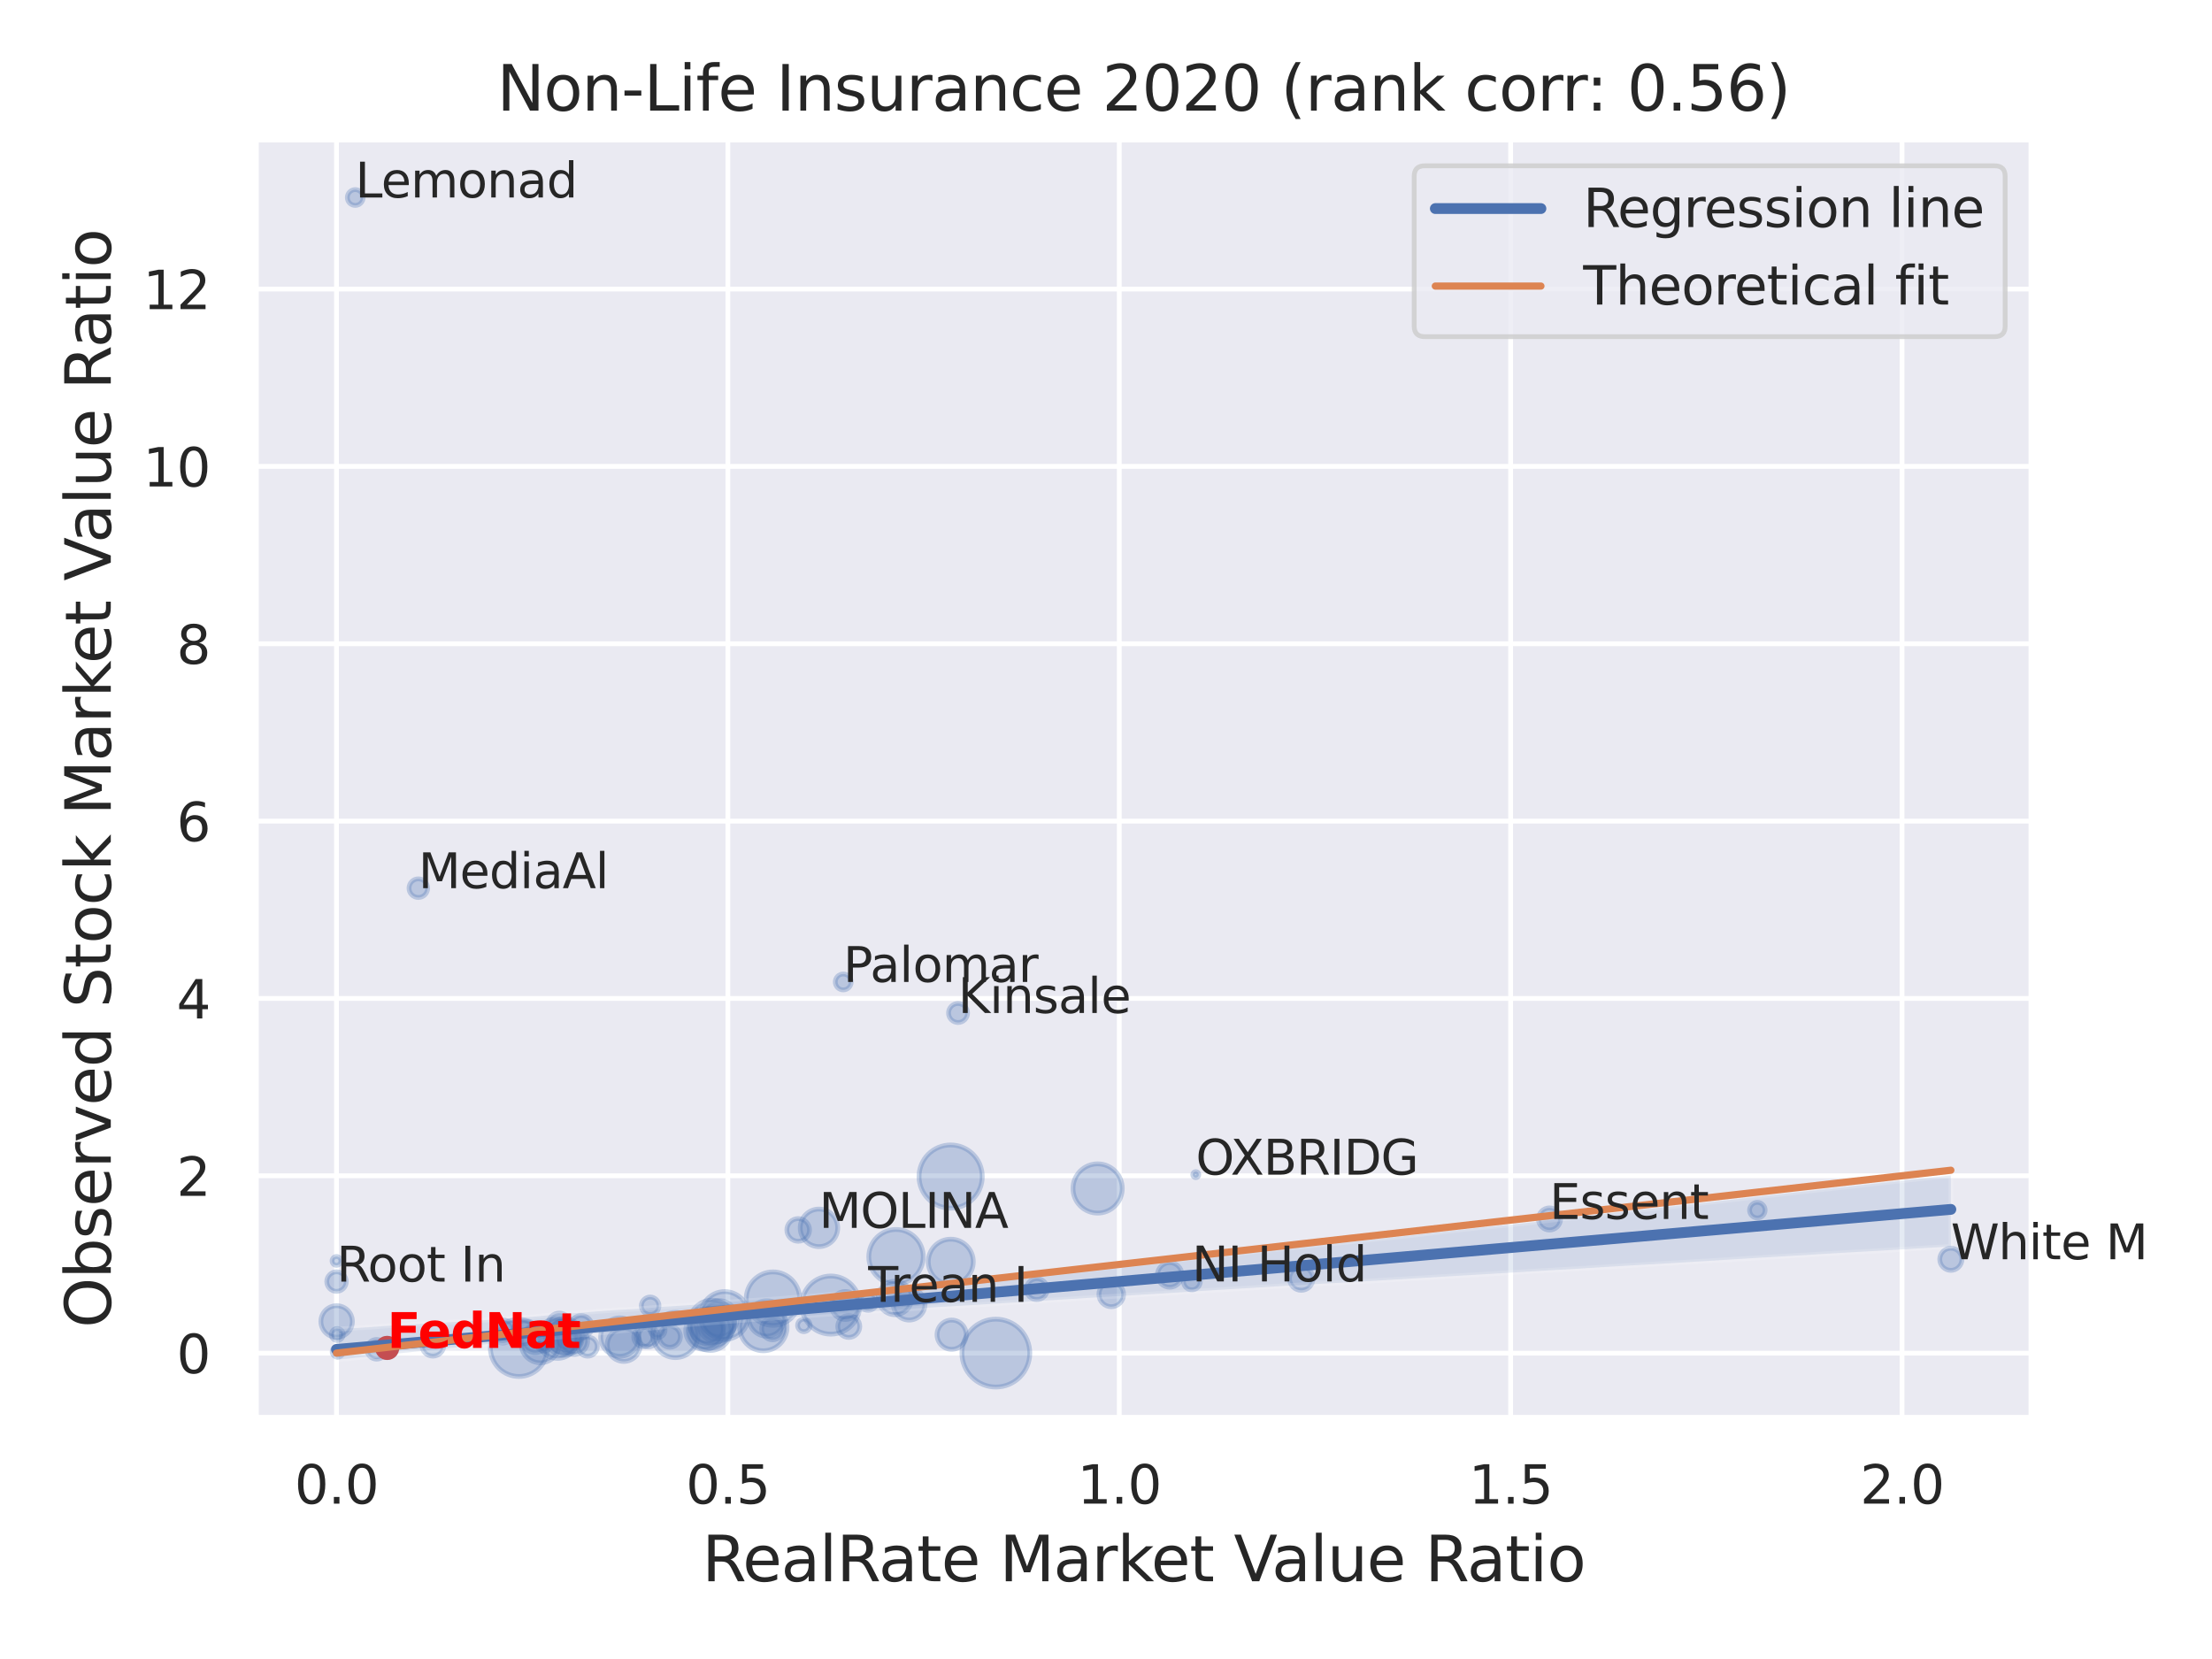 <?xml version="1.0" encoding="utf-8" standalone="no"?>
<!DOCTYPE svg PUBLIC "-//W3C//DTD SVG 1.1//EN"
  "http://www.w3.org/Graphics/SVG/1.1/DTD/svg11.dtd">
<svg xmlns:xlink="http://www.w3.org/1999/xlink" width="460.8pt" height="345.6pt" viewBox="0 0 460.8 345.6" xmlns="http://www.w3.org/2000/svg" version="1.1">
 <defs>
  <style type="text/css">*{stroke-linejoin: round; stroke-linecap: butt}</style>
 </defs>
 <g id="figure_1">
  <g id="patch_1">
   <path d="M 0 345.6 
L 460.8 345.6 
L 460.8 0 
L 0 0 
z
" style="fill: #ffffff"/>
  </g>
  <g id="axes_1">
   <g id="patch_2">
    <path d="M 53.28 295.38 
L 423.213 295.38 
L 423.213 29.04 
L 53.28 29.04 
z
" style="fill: #eaeaf2"/>
   </g>
   <g id="matplotlib.axis_1">
    <g id="xtick_1">
     <g id="line2d_1">
      <path d="M 70.095 295.38 
L 70.095 29.04 
" clip-path="url(#pf4c595e258)" style="fill: none; stroke: #ffffff; stroke-linecap: round"/>
     </g>
     <g id="text_1">
      <!-- 0.0 -->
      <g style="fill: #262626" transform="translate(61.348 313.238) scale(0.11 -0.11)">
       <defs>
        <path id="DejaVuSans-30" d="M 2034 4250 
Q 1547 4250 1301 3770 
Q 1056 3291 1056 2328 
Q 1056 1369 1301 889 
Q 1547 409 2034 409 
Q 2525 409 2770 889 
Q 3016 1369 3016 2328 
Q 3016 3291 2770 3770 
Q 2525 4250 2034 4250 
z
M 2034 4750 
Q 2819 4750 3233 4129 
Q 3647 3509 3647 2328 
Q 3647 1150 3233 529 
Q 2819 -91 2034 -91 
Q 1250 -91 836 529 
Q 422 1150 422 2328 
Q 422 3509 836 4129 
Q 1250 4750 2034 4750 
z
" transform="scale(0.016)"/>
        <path id="DejaVuSans-2e" d="M 684 794 
L 1344 794 
L 1344 0 
L 684 0 
L 684 794 
z
" transform="scale(0.016)"/>
       </defs>
       <use xlink:href="#DejaVuSans-30"/>
       <use xlink:href="#DejaVuSans-2e" x="63.623"/>
       <use xlink:href="#DejaVuSans-30" x="95.41"/>
      </g>
     </g>
    </g>
    <g id="xtick_2">
     <g id="line2d_2">
      <path d="M 151.629 295.38 
L 151.629 29.04 
" clip-path="url(#pf4c595e258)" style="fill: none; stroke: #ffffff; stroke-linecap: round"/>
     </g>
     <g id="text_2">
      <!-- 0.5 -->
      <g style="fill: #262626" transform="translate(142.882 313.238) scale(0.11 -0.11)">
       <defs>
        <path id="DejaVuSans-35" d="M 691 4666 
L 3169 4666 
L 3169 4134 
L 1269 4134 
L 1269 2991 
Q 1406 3038 1543 3061 
Q 1681 3084 1819 3084 
Q 2600 3084 3056 2656 
Q 3513 2228 3513 1497 
Q 3513 744 3044 326 
Q 2575 -91 1722 -91 
Q 1428 -91 1123 -41 
Q 819 9 494 109 
L 494 744 
Q 775 591 1075 516 
Q 1375 441 1709 441 
Q 2250 441 2565 725 
Q 2881 1009 2881 1497 
Q 2881 1984 2565 2268 
Q 2250 2553 1709 2553 
Q 1456 2553 1204 2497 
Q 953 2441 691 2322 
L 691 4666 
z
" transform="scale(0.016)"/>
       </defs>
       <use xlink:href="#DejaVuSans-30"/>
       <use xlink:href="#DejaVuSans-2e" x="63.623"/>
       <use xlink:href="#DejaVuSans-35" x="95.41"/>
      </g>
     </g>
    </g>
    <g id="xtick_3">
     <g id="line2d_3">
      <path d="M 233.162 295.38 
L 233.162 29.04 
" clip-path="url(#pf4c595e258)" style="fill: none; stroke: #ffffff; stroke-linecap: round"/>
     </g>
     <g id="text_3">
      <!-- 1.0 -->
      <g style="fill: #262626" transform="translate(224.415 313.238) scale(0.11 -0.11)">
       <defs>
        <path id="DejaVuSans-31" d="M 794 531 
L 1825 531 
L 1825 4091 
L 703 3866 
L 703 4441 
L 1819 4666 
L 2450 4666 
L 2450 531 
L 3481 531 
L 3481 0 
L 794 0 
L 794 531 
z
" transform="scale(0.016)"/>
       </defs>
       <use xlink:href="#DejaVuSans-31"/>
       <use xlink:href="#DejaVuSans-2e" x="63.623"/>
       <use xlink:href="#DejaVuSans-30" x="95.41"/>
      </g>
     </g>
    </g>
    <g id="xtick_4">
     <g id="line2d_4">
      <path d="M 314.695 295.38 
L 314.695 29.04 
" clip-path="url(#pf4c595e258)" style="fill: none; stroke: #ffffff; stroke-linecap: round"/>
     </g>
     <g id="text_4">
      <!-- 1.5 -->
      <g style="fill: #262626" transform="translate(305.949 313.238) scale(0.11 -0.11)">
       <use xlink:href="#DejaVuSans-31"/>
       <use xlink:href="#DejaVuSans-2e" x="63.623"/>
       <use xlink:href="#DejaVuSans-35" x="95.41"/>
      </g>
     </g>
    </g>
    <g id="xtick_5">
     <g id="line2d_5">
      <path d="M 396.229 295.38 
L 396.229 29.04 
" clip-path="url(#pf4c595e258)" style="fill: none; stroke: #ffffff; stroke-linecap: round"/>
     </g>
     <g id="text_5">
      <!-- 2.0 -->
      <g style="fill: #262626" transform="translate(387.482 313.238) scale(0.11 -0.11)">
       <defs>
        <path id="DejaVuSans-32" d="M 1228 531 
L 3431 531 
L 3431 0 
L 469 0 
L 469 531 
Q 828 903 1448 1529 
Q 2069 2156 2228 2338 
Q 2531 2678 2651 2914 
Q 2772 3150 2772 3378 
Q 2772 3750 2511 3984 
Q 2250 4219 1831 4219 
Q 1534 4219 1204 4116 
Q 875 4013 500 3803 
L 500 4441 
Q 881 4594 1212 4672 
Q 1544 4750 1819 4750 
Q 2544 4750 2975 4387 
Q 3406 4025 3406 3419 
Q 3406 3131 3298 2873 
Q 3191 2616 2906 2266 
Q 2828 2175 2409 1742 
Q 1991 1309 1228 531 
z
" transform="scale(0.016)"/>
       </defs>
       <use xlink:href="#DejaVuSans-32"/>
       <use xlink:href="#DejaVuSans-2e" x="63.623"/>
       <use xlink:href="#DejaVuSans-30" x="95.41"/>
      </g>
     </g>
    </g>
    <g id="text_6">
     <!-- RealRate Market Value Ratio -->
     <g style="fill: #262626" transform="translate(146.26 329.404) scale(0.13 -0.13)">
      <defs>
       <path id="DejaVuSans-52" d="M 2841 2188 
Q 3044 2119 3236 1894 
Q 3428 1669 3622 1275 
L 4263 0 
L 3584 0 
L 2988 1197 
Q 2756 1666 2539 1819 
Q 2322 1972 1947 1972 
L 1259 1972 
L 1259 0 
L 628 0 
L 628 4666 
L 2053 4666 
Q 2853 4666 3247 4331 
Q 3641 3997 3641 3322 
Q 3641 2881 3436 2590 
Q 3231 2300 2841 2188 
z
M 1259 4147 
L 1259 2491 
L 2053 2491 
Q 2509 2491 2742 2702 
Q 2975 2913 2975 3322 
Q 2975 3731 2742 3939 
Q 2509 4147 2053 4147 
L 1259 4147 
z
" transform="scale(0.016)"/>
       <path id="DejaVuSans-65" d="M 3597 1894 
L 3597 1613 
L 953 1613 
Q 991 1019 1311 708 
Q 1631 397 2203 397 
Q 2534 397 2845 478 
Q 3156 559 3463 722 
L 3463 178 
Q 3153 47 2828 -22 
Q 2503 -91 2169 -91 
Q 1331 -91 842 396 
Q 353 884 353 1716 
Q 353 2575 817 3079 
Q 1281 3584 2069 3584 
Q 2775 3584 3186 3129 
Q 3597 2675 3597 1894 
z
M 3022 2063 
Q 3016 2534 2758 2815 
Q 2500 3097 2075 3097 
Q 1594 3097 1305 2825 
Q 1016 2553 972 2059 
L 3022 2063 
z
" transform="scale(0.016)"/>
       <path id="DejaVuSans-61" d="M 2194 1759 
Q 1497 1759 1228 1600 
Q 959 1441 959 1056 
Q 959 750 1161 570 
Q 1363 391 1709 391 
Q 2188 391 2477 730 
Q 2766 1069 2766 1631 
L 2766 1759 
L 2194 1759 
z
M 3341 1997 
L 3341 0 
L 2766 0 
L 2766 531 
Q 2569 213 2275 61 
Q 1981 -91 1556 -91 
Q 1019 -91 701 211 
Q 384 513 384 1019 
Q 384 1609 779 1909 
Q 1175 2209 1959 2209 
L 2766 2209 
L 2766 2266 
Q 2766 2663 2505 2880 
Q 2244 3097 1772 3097 
Q 1472 3097 1187 3025 
Q 903 2953 641 2809 
L 641 3341 
Q 956 3463 1253 3523 
Q 1550 3584 1831 3584 
Q 2591 3584 2966 3190 
Q 3341 2797 3341 1997 
z
" transform="scale(0.016)"/>
       <path id="DejaVuSans-6c" d="M 603 4863 
L 1178 4863 
L 1178 0 
L 603 0 
L 603 4863 
z
" transform="scale(0.016)"/>
       <path id="DejaVuSans-74" d="M 1172 4494 
L 1172 3500 
L 2356 3500 
L 2356 3053 
L 1172 3053 
L 1172 1153 
Q 1172 725 1289 603 
Q 1406 481 1766 481 
L 2356 481 
L 2356 0 
L 1766 0 
Q 1100 0 847 248 
Q 594 497 594 1153 
L 594 3053 
L 172 3053 
L 172 3500 
L 594 3500 
L 594 4494 
L 1172 4494 
z
" transform="scale(0.016)"/>
       <path id="DejaVuSans-20" transform="scale(0.016)"/>
       <path id="DejaVuSans-4d" d="M 628 4666 
L 1569 4666 
L 2759 1491 
L 3956 4666 
L 4897 4666 
L 4897 0 
L 4281 0 
L 4281 4097 
L 3078 897 
L 2444 897 
L 1241 4097 
L 1241 0 
L 628 0 
L 628 4666 
z
" transform="scale(0.016)"/>
       <path id="DejaVuSans-72" d="M 2631 2963 
Q 2534 3019 2420 3045 
Q 2306 3072 2169 3072 
Q 1681 3072 1420 2755 
Q 1159 2438 1159 1844 
L 1159 0 
L 581 0 
L 581 3500 
L 1159 3500 
L 1159 2956 
Q 1341 3275 1631 3429 
Q 1922 3584 2338 3584 
Q 2397 3584 2469 3576 
Q 2541 3569 2628 3553 
L 2631 2963 
z
" transform="scale(0.016)"/>
       <path id="DejaVuSans-6b" d="M 581 4863 
L 1159 4863 
L 1159 1991 
L 2875 3500 
L 3609 3500 
L 1753 1863 
L 3688 0 
L 2938 0 
L 1159 1709 
L 1159 0 
L 581 0 
L 581 4863 
z
" transform="scale(0.016)"/>
       <path id="DejaVuSans-56" d="M 1831 0 
L 50 4666 
L 709 4666 
L 2188 738 
L 3669 4666 
L 4325 4666 
L 2547 0 
L 1831 0 
z
" transform="scale(0.016)"/>
       <path id="DejaVuSans-75" d="M 544 1381 
L 544 3500 
L 1119 3500 
L 1119 1403 
Q 1119 906 1312 657 
Q 1506 409 1894 409 
Q 2359 409 2629 706 
Q 2900 1003 2900 1516 
L 2900 3500 
L 3475 3500 
L 3475 0 
L 2900 0 
L 2900 538 
Q 2691 219 2414 64 
Q 2138 -91 1772 -91 
Q 1169 -91 856 284 
Q 544 659 544 1381 
z
M 1991 3584 
L 1991 3584 
z
" transform="scale(0.016)"/>
       <path id="DejaVuSans-69" d="M 603 3500 
L 1178 3500 
L 1178 0 
L 603 0 
L 603 3500 
z
M 603 4863 
L 1178 4863 
L 1178 4134 
L 603 4134 
L 603 4863 
z
" transform="scale(0.016)"/>
       <path id="DejaVuSans-6f" d="M 1959 3097 
Q 1497 3097 1228 2736 
Q 959 2375 959 1747 
Q 959 1119 1226 758 
Q 1494 397 1959 397 
Q 2419 397 2687 759 
Q 2956 1122 2956 1747 
Q 2956 2369 2687 2733 
Q 2419 3097 1959 3097 
z
M 1959 3584 
Q 2709 3584 3137 3096 
Q 3566 2609 3566 1747 
Q 3566 888 3137 398 
Q 2709 -91 1959 -91 
Q 1206 -91 779 398 
Q 353 888 353 1747 
Q 353 2609 779 3096 
Q 1206 3584 1959 3584 
z
" transform="scale(0.016)"/>
      </defs>
      <use xlink:href="#DejaVuSans-52"/>
      <use xlink:href="#DejaVuSans-65" x="64.982"/>
      <use xlink:href="#DejaVuSans-61" x="126.506"/>
      <use xlink:href="#DejaVuSans-6c" x="187.785"/>
      <use xlink:href="#DejaVuSans-52" x="215.568"/>
      <use xlink:href="#DejaVuSans-61" x="282.801"/>
      <use xlink:href="#DejaVuSans-74" x="344.08"/>
      <use xlink:href="#DejaVuSans-65" x="383.289"/>
      <use xlink:href="#DejaVuSans-20" x="444.812"/>
      <use xlink:href="#DejaVuSans-4d" x="476.6"/>
      <use xlink:href="#DejaVuSans-61" x="562.879"/>
      <use xlink:href="#DejaVuSans-72" x="624.158"/>
      <use xlink:href="#DejaVuSans-6b" x="665.271"/>
      <use xlink:href="#DejaVuSans-65" x="719.557"/>
      <use xlink:href="#DejaVuSans-74" x="781.08"/>
      <use xlink:href="#DejaVuSans-20" x="820.289"/>
      <use xlink:href="#DejaVuSans-56" x="852.076"/>
      <use xlink:href="#DejaVuSans-61" x="912.734"/>
      <use xlink:href="#DejaVuSans-6c" x="974.014"/>
      <use xlink:href="#DejaVuSans-75" x="1001.797"/>
      <use xlink:href="#DejaVuSans-65" x="1065.176"/>
      <use xlink:href="#DejaVuSans-20" x="1126.699"/>
      <use xlink:href="#DejaVuSans-52" x="1158.486"/>
      <use xlink:href="#DejaVuSans-61" x="1225.719"/>
      <use xlink:href="#DejaVuSans-74" x="1286.998"/>
      <use xlink:href="#DejaVuSans-69" x="1326.207"/>
      <use xlink:href="#DejaVuSans-6f" x="1353.99"/>
     </g>
    </g>
   </g>
   <g id="matplotlib.axis_2">
    <g id="ytick_1">
     <g id="line2d_6">
      <path d="M 53.28 281.877 
L 423.213 281.877 
" clip-path="url(#pf4c595e258)" style="fill: none; stroke: #ffffff; stroke-linecap: round"/>
     </g>
     <g id="text_7">
      <!-- 0 -->
      <g style="fill: #262626" transform="translate(36.781 286.056) scale(0.11 -0.11)">
       <use xlink:href="#DejaVuSans-30"/>
      </g>
     </g>
    </g>
    <g id="ytick_2">
     <g id="line2d_7">
      <path d="M 53.28 244.934 
L 423.213 244.934 
" clip-path="url(#pf4c595e258)" style="fill: none; stroke: #ffffff; stroke-linecap: round"/>
     </g>
     <g id="text_8">
      <!-- 2 -->
      <g style="fill: #262626" transform="translate(36.781 249.113) scale(0.11 -0.11)">
       <use xlink:href="#DejaVuSans-32"/>
      </g>
     </g>
    </g>
    <g id="ytick_3">
     <g id="line2d_8">
      <path d="M 53.28 207.991 
L 423.213 207.991 
" clip-path="url(#pf4c595e258)" style="fill: none; stroke: #ffffff; stroke-linecap: round"/>
     </g>
     <g id="text_9">
      <!-- 4 -->
      <g style="fill: #262626" transform="translate(36.781 212.17) scale(0.11 -0.11)">
       <defs>
        <path id="DejaVuSans-34" d="M 2419 4116 
L 825 1625 
L 2419 1625 
L 2419 4116 
z
M 2253 4666 
L 3047 4666 
L 3047 1625 
L 3713 1625 
L 3713 1100 
L 3047 1100 
L 3047 0 
L 2419 0 
L 2419 1100 
L 313 1100 
L 313 1709 
L 2253 4666 
z
" transform="scale(0.016)"/>
       </defs>
       <use xlink:href="#DejaVuSans-34"/>
      </g>
     </g>
    </g>
    <g id="ytick_4">
     <g id="line2d_9">
      <path d="M 53.28 171.048 
L 423.213 171.048 
" clip-path="url(#pf4c595e258)" style="fill: none; stroke: #ffffff; stroke-linecap: round"/>
     </g>
     <g id="text_10">
      <!-- 6 -->
      <g style="fill: #262626" transform="translate(36.781 175.227) scale(0.11 -0.11)">
       <defs>
        <path id="DejaVuSans-36" d="M 2113 2584 
Q 1688 2584 1439 2293 
Q 1191 2003 1191 1497 
Q 1191 994 1439 701 
Q 1688 409 2113 409 
Q 2538 409 2786 701 
Q 3034 994 3034 1497 
Q 3034 2003 2786 2293 
Q 2538 2584 2113 2584 
z
M 3366 4563 
L 3366 3988 
Q 3128 4100 2886 4159 
Q 2644 4219 2406 4219 
Q 1781 4219 1451 3797 
Q 1122 3375 1075 2522 
Q 1259 2794 1537 2939 
Q 1816 3084 2150 3084 
Q 2853 3084 3261 2657 
Q 3669 2231 3669 1497 
Q 3669 778 3244 343 
Q 2819 -91 2113 -91 
Q 1303 -91 875 529 
Q 447 1150 447 2328 
Q 447 3434 972 4092 
Q 1497 4750 2381 4750 
Q 2619 4750 2861 4703 
Q 3103 4656 3366 4563 
z
" transform="scale(0.016)"/>
       </defs>
       <use xlink:href="#DejaVuSans-36"/>
      </g>
     </g>
    </g>
    <g id="ytick_5">
     <g id="line2d_10">
      <path d="M 53.28 134.105 
L 423.213 134.105 
" clip-path="url(#pf4c595e258)" style="fill: none; stroke: #ffffff; stroke-linecap: round"/>
     </g>
     <g id="text_11">
      <!-- 8 -->
      <g style="fill: #262626" transform="translate(36.781 138.284) scale(0.11 -0.11)">
       <defs>
        <path id="DejaVuSans-38" d="M 2034 2216 
Q 1584 2216 1326 1975 
Q 1069 1734 1069 1313 
Q 1069 891 1326 650 
Q 1584 409 2034 409 
Q 2484 409 2743 651 
Q 3003 894 3003 1313 
Q 3003 1734 2745 1975 
Q 2488 2216 2034 2216 
z
M 1403 2484 
Q 997 2584 770 2862 
Q 544 3141 544 3541 
Q 544 4100 942 4425 
Q 1341 4750 2034 4750 
Q 2731 4750 3128 4425 
Q 3525 4100 3525 3541 
Q 3525 3141 3298 2862 
Q 3072 2584 2669 2484 
Q 3125 2378 3379 2068 
Q 3634 1759 3634 1313 
Q 3634 634 3220 271 
Q 2806 -91 2034 -91 
Q 1263 -91 848 271 
Q 434 634 434 1313 
Q 434 1759 690 2068 
Q 947 2378 1403 2484 
z
M 1172 3481 
Q 1172 3119 1398 2916 
Q 1625 2713 2034 2713 
Q 2441 2713 2670 2916 
Q 2900 3119 2900 3481 
Q 2900 3844 2670 4047 
Q 2441 4250 2034 4250 
Q 1625 4250 1398 4047 
Q 1172 3844 1172 3481 
z
" transform="scale(0.016)"/>
       </defs>
       <use xlink:href="#DejaVuSans-38"/>
      </g>
     </g>
    </g>
    <g id="ytick_6">
     <g id="line2d_11">
      <path d="M 53.28 97.162 
L 423.213 97.162 
" clip-path="url(#pf4c595e258)" style="fill: none; stroke: #ffffff; stroke-linecap: round"/>
     </g>
     <g id="text_12">
      <!-- 10 -->
      <g style="fill: #262626" transform="translate(29.782 101.341) scale(0.11 -0.11)">
       <use xlink:href="#DejaVuSans-31"/>
       <use xlink:href="#DejaVuSans-30" x="63.623"/>
      </g>
     </g>
    </g>
    <g id="ytick_7">
     <g id="line2d_12">
      <path d="M 53.28 60.219 
L 423.213 60.219 
" clip-path="url(#pf4c595e258)" style="fill: none; stroke: #ffffff; stroke-linecap: round"/>
     </g>
     <g id="text_13">
      <!-- 12 -->
      <g style="fill: #262626" transform="translate(29.782 64.398) scale(0.11 -0.11)">
       <use xlink:href="#DejaVuSans-31"/>
       <use xlink:href="#DejaVuSans-32" x="63.623"/>
      </g>
     </g>
    </g>
    <g id="text_14">
     <!-- Observed Stock Market Value Ratio -->
     <g style="fill: #262626" transform="translate(23.079 276.612) rotate(-90) scale(0.13 -0.13)">
      <defs>
       <path id="DejaVuSans-4f" d="M 2522 4238 
Q 1834 4238 1429 3725 
Q 1025 3213 1025 2328 
Q 1025 1447 1429 934 
Q 1834 422 2522 422 
Q 3209 422 3611 934 
Q 4013 1447 4013 2328 
Q 4013 3213 3611 3725 
Q 3209 4238 2522 4238 
z
M 2522 4750 
Q 3503 4750 4090 4092 
Q 4678 3434 4678 2328 
Q 4678 1225 4090 567 
Q 3503 -91 2522 -91 
Q 1538 -91 948 565 
Q 359 1222 359 2328 
Q 359 3434 948 4092 
Q 1538 4750 2522 4750 
z
" transform="scale(0.016)"/>
       <path id="DejaVuSans-62" d="M 3116 1747 
Q 3116 2381 2855 2742 
Q 2594 3103 2138 3103 
Q 1681 3103 1420 2742 
Q 1159 2381 1159 1747 
Q 1159 1113 1420 752 
Q 1681 391 2138 391 
Q 2594 391 2855 752 
Q 3116 1113 3116 1747 
z
M 1159 2969 
Q 1341 3281 1617 3432 
Q 1894 3584 2278 3584 
Q 2916 3584 3314 3078 
Q 3713 2572 3713 1747 
Q 3713 922 3314 415 
Q 2916 -91 2278 -91 
Q 1894 -91 1617 61 
Q 1341 213 1159 525 
L 1159 0 
L 581 0 
L 581 4863 
L 1159 4863 
L 1159 2969 
z
" transform="scale(0.016)"/>
       <path id="DejaVuSans-73" d="M 2834 3397 
L 2834 2853 
Q 2591 2978 2328 3040 
Q 2066 3103 1784 3103 
Q 1356 3103 1142 2972 
Q 928 2841 928 2578 
Q 928 2378 1081 2264 
Q 1234 2150 1697 2047 
L 1894 2003 
Q 2506 1872 2764 1633 
Q 3022 1394 3022 966 
Q 3022 478 2636 193 
Q 2250 -91 1575 -91 
Q 1294 -91 989 -36 
Q 684 19 347 128 
L 347 722 
Q 666 556 975 473 
Q 1284 391 1588 391 
Q 1994 391 2212 530 
Q 2431 669 2431 922 
Q 2431 1156 2273 1281 
Q 2116 1406 1581 1522 
L 1381 1569 
Q 847 1681 609 1914 
Q 372 2147 372 2553 
Q 372 3047 722 3315 
Q 1072 3584 1716 3584 
Q 2034 3584 2315 3537 
Q 2597 3491 2834 3397 
z
" transform="scale(0.016)"/>
       <path id="DejaVuSans-76" d="M 191 3500 
L 800 3500 
L 1894 563 
L 2988 3500 
L 3597 3500 
L 2284 0 
L 1503 0 
L 191 3500 
z
" transform="scale(0.016)"/>
       <path id="DejaVuSans-64" d="M 2906 2969 
L 2906 4863 
L 3481 4863 
L 3481 0 
L 2906 0 
L 2906 525 
Q 2725 213 2448 61 
Q 2172 -91 1784 -91 
Q 1150 -91 751 415 
Q 353 922 353 1747 
Q 353 2572 751 3078 
Q 1150 3584 1784 3584 
Q 2172 3584 2448 3432 
Q 2725 3281 2906 2969 
z
M 947 1747 
Q 947 1113 1208 752 
Q 1469 391 1925 391 
Q 2381 391 2643 752 
Q 2906 1113 2906 1747 
Q 2906 2381 2643 2742 
Q 2381 3103 1925 3103 
Q 1469 3103 1208 2742 
Q 947 2381 947 1747 
z
" transform="scale(0.016)"/>
       <path id="DejaVuSans-53" d="M 3425 4513 
L 3425 3897 
Q 3066 4069 2747 4153 
Q 2428 4238 2131 4238 
Q 1616 4238 1336 4038 
Q 1056 3838 1056 3469 
Q 1056 3159 1242 3001 
Q 1428 2844 1947 2747 
L 2328 2669 
Q 3034 2534 3370 2195 
Q 3706 1856 3706 1288 
Q 3706 609 3251 259 
Q 2797 -91 1919 -91 
Q 1588 -91 1214 -16 
Q 841 59 441 206 
L 441 856 
Q 825 641 1194 531 
Q 1563 422 1919 422 
Q 2459 422 2753 634 
Q 3047 847 3047 1241 
Q 3047 1584 2836 1778 
Q 2625 1972 2144 2069 
L 1759 2144 
Q 1053 2284 737 2584 
Q 422 2884 422 3419 
Q 422 4038 858 4394 
Q 1294 4750 2059 4750 
Q 2388 4750 2728 4690 
Q 3069 4631 3425 4513 
z
" transform="scale(0.016)"/>
       <path id="DejaVuSans-63" d="M 3122 3366 
L 3122 2828 
Q 2878 2963 2633 3030 
Q 2388 3097 2138 3097 
Q 1578 3097 1268 2742 
Q 959 2388 959 1747 
Q 959 1106 1268 751 
Q 1578 397 2138 397 
Q 2388 397 2633 464 
Q 2878 531 3122 666 
L 3122 134 
Q 2881 22 2623 -34 
Q 2366 -91 2075 -91 
Q 1284 -91 818 406 
Q 353 903 353 1747 
Q 353 2603 823 3093 
Q 1294 3584 2113 3584 
Q 2378 3584 2631 3529 
Q 2884 3475 3122 3366 
z
" transform="scale(0.016)"/>
      </defs>
      <use xlink:href="#DejaVuSans-4f"/>
      <use xlink:href="#DejaVuSans-62" x="78.711"/>
      <use xlink:href="#DejaVuSans-73" x="142.188"/>
      <use xlink:href="#DejaVuSans-65" x="194.287"/>
      <use xlink:href="#DejaVuSans-72" x="255.811"/>
      <use xlink:href="#DejaVuSans-76" x="296.924"/>
      <use xlink:href="#DejaVuSans-65" x="356.104"/>
      <use xlink:href="#DejaVuSans-64" x="417.627"/>
      <use xlink:href="#DejaVuSans-20" x="481.104"/>
      <use xlink:href="#DejaVuSans-53" x="512.891"/>
      <use xlink:href="#DejaVuSans-74" x="576.367"/>
      <use xlink:href="#DejaVuSans-6f" x="615.576"/>
      <use xlink:href="#DejaVuSans-63" x="676.758"/>
      <use xlink:href="#DejaVuSans-6b" x="731.738"/>
      <use xlink:href="#DejaVuSans-20" x="789.648"/>
      <use xlink:href="#DejaVuSans-4d" x="821.436"/>
      <use xlink:href="#DejaVuSans-61" x="907.715"/>
      <use xlink:href="#DejaVuSans-72" x="968.994"/>
      <use xlink:href="#DejaVuSans-6b" x="1010.107"/>
      <use xlink:href="#DejaVuSans-65" x="1064.393"/>
      <use xlink:href="#DejaVuSans-74" x="1125.916"/>
      <use xlink:href="#DejaVuSans-20" x="1165.125"/>
      <use xlink:href="#DejaVuSans-56" x="1196.912"/>
      <use xlink:href="#DejaVuSans-61" x="1257.57"/>
      <use xlink:href="#DejaVuSans-6c" x="1318.85"/>
      <use xlink:href="#DejaVuSans-75" x="1346.633"/>
      <use xlink:href="#DejaVuSans-65" x="1410.012"/>
      <use xlink:href="#DejaVuSans-20" x="1471.535"/>
      <use xlink:href="#DejaVuSans-52" x="1503.322"/>
      <use xlink:href="#DejaVuSans-61" x="1570.555"/>
      <use xlink:href="#DejaVuSans-74" x="1631.834"/>
      <use xlink:href="#DejaVuSans-69" x="1671.043"/>
      <use xlink:href="#DejaVuSans-6f" x="1698.826"/>
     </g>
    </g>
   </g>
   <g id="PathCollection_1">
    <path d="M 140.711 282.814 
C 141.957 282.814 143.153 282.319 144.034 281.438 
C 144.916 280.557 145.411 279.361 145.411 278.115 
C 145.411 276.868 144.916 275.673 144.034 274.792 
C 143.153 273.91 141.957 273.415 140.711 273.415 
C 139.465 273.415 138.269 273.91 137.388 274.792 
C 136.507 275.673 136.011 276.868 136.011 278.115 
C 136.011 279.361 136.507 280.557 137.388 281.438 
C 138.269 282.319 139.465 282.814 140.711 282.814 
z
" clip-path="url(#pf4c595e258)" style="fill: #4c72b0; fill-opacity: 0.3; stroke: #4c72b0; stroke-opacity: 0.3"/>
    <path d="M 108.104 286.743 
C 109.681 286.743 111.193 286.116 112.309 285.001 
C 113.424 283.886 114.05 282.373 114.05 280.796 
C 114.05 279.219 113.424 277.706 112.309 276.591 
C 111.193 275.476 109.681 274.85 108.104 274.85 
C 106.527 274.85 105.014 275.476 103.899 276.591 
C 102.784 277.706 102.157 279.219 102.157 280.796 
C 102.157 282.373 102.784 283.886 103.899 285.001 
C 105.014 286.116 106.527 286.743 108.104 286.743 
z
" clip-path="url(#pf4c595e258)" style="fill: #4c72b0; fill-opacity: 0.3; stroke: #4c72b0; stroke-opacity: 0.3"/>
    <path d="M 186.447 273.876 
C 187.373 273.876 188.26 273.508 188.915 272.853 
C 189.569 272.199 189.937 271.311 189.937 270.386 
C 189.937 269.46 189.569 268.572 188.915 267.918 
C 188.26 267.263 187.373 266.896 186.447 266.896 
C 185.522 266.896 184.634 267.263 183.979 267.918 
C 183.325 268.572 182.957 269.46 182.957 270.386 
C 182.957 271.311 183.325 272.199 183.979 272.853 
C 184.634 273.508 185.522 273.876 186.447 273.876 
z
" clip-path="url(#pf4c595e258)" style="fill: #4c72b0; fill-opacity: 0.3; stroke: #4c72b0; stroke-opacity: 0.3"/>
    <path d="M 129.124 282.53 
C 130.184 282.53 131.2 282.109 131.949 281.36 
C 132.698 280.611 133.118 279.595 133.118 278.536 
C 133.118 277.476 132.698 276.46 131.949 275.711 
C 131.2 274.962 130.184 274.541 129.124 274.541 
C 128.065 274.541 127.049 274.962 126.3 275.711 
C 125.551 276.46 125.13 277.476 125.13 278.536 
C 125.13 279.595 125.551 280.611 126.3 281.36 
C 127.049 282.109 128.065 282.53 129.124 282.53 
z
" clip-path="url(#pf4c595e258)" style="fill: #4c72b0; fill-opacity: 0.3; stroke: #4c72b0; stroke-opacity: 0.3"/>
    <path d="M 137.011 278.638 
C 137.416 278.638 137.805 278.477 138.092 278.191 
C 138.378 277.904 138.539 277.515 138.539 277.11 
C 138.539 276.704 138.378 276.315 138.092 276.029 
C 137.805 275.742 137.416 275.581 137.011 275.581 
C 136.605 275.581 136.216 275.742 135.93 276.029 
C 135.643 276.315 135.482 276.704 135.482 277.11 
C 135.482 277.515 135.643 277.904 135.93 278.191 
C 136.216 278.477 136.605 278.638 137.011 278.638 
z
" clip-path="url(#pf4c595e258)" style="fill: #4c72b0; fill-opacity: 0.3; stroke: #4c72b0; stroke-opacity: 0.3"/>
    <path d="M 228.657 252.711 
C 230.018 252.711 231.323 252.17 232.285 251.208 
C 233.248 250.246 233.788 248.941 233.788 247.58 
C 233.788 246.219 233.248 244.914 232.285 243.952 
C 231.323 242.99 230.018 242.449 228.657 242.449 
C 227.297 242.449 225.991 242.99 225.029 243.952 
C 224.067 244.914 223.526 246.219 223.526 247.58 
C 223.526 248.941 224.067 250.246 225.029 251.208 
C 225.991 252.17 227.297 252.711 228.657 252.711 
z
" clip-path="url(#pf4c595e258)" style="fill: #4c72b0; fill-opacity: 0.3; stroke: #4c72b0; stroke-opacity: 0.3"/>
    <path d="M 116.173 282.972 
C 117.279 282.972 118.341 282.532 119.123 281.749 
C 119.906 280.967 120.345 279.906 120.345 278.799 
C 120.345 277.692 119.906 276.631 119.123 275.848 
C 118.341 275.066 117.279 274.626 116.173 274.626 
C 115.066 274.626 114.005 275.066 113.222 275.848 
C 112.44 276.631 112 277.692 112 278.799 
C 112 279.906 112.44 280.967 113.222 281.749 
C 114.005 282.532 115.066 282.972 116.173 282.972 
z
" clip-path="url(#pf4c595e258)" style="fill: #4c72b0; fill-opacity: 0.3; stroke: #4c72b0; stroke-opacity: 0.3"/>
    <path d="M 176.101 274.862 
C 176.872 274.862 177.61 274.556 178.155 274.011 
C 178.7 273.467 179.006 272.728 179.006 271.957 
C 179.006 271.187 178.7 270.448 178.155 269.903 
C 177.61 269.359 176.872 269.053 176.101 269.053 
C 175.331 269.053 174.592 269.359 174.047 269.903 
C 173.503 270.448 173.197 271.187 173.197 271.957 
C 173.197 272.728 173.503 273.467 174.047 274.011 
C 174.592 274.556 175.331 274.862 176.101 274.862 
z
" clip-path="url(#pf4c595e258)" style="fill: #4c72b0; fill-opacity: 0.3; stroke: #4c72b0; stroke-opacity: 0.3"/>
    <path d="M 147.271 279.874 
C 148.186 279.874 149.064 279.51 149.712 278.862 
C 150.359 278.215 150.723 277.337 150.723 276.421 
C 150.723 275.505 150.359 274.627 149.712 273.98 
C 149.064 273.332 148.186 272.969 147.271 272.969 
C 146.355 272.969 145.477 273.332 144.829 273.98 
C 144.182 274.627 143.818 275.505 143.818 276.421 
C 143.818 277.337 144.182 278.215 144.829 278.862 
C 145.477 279.51 146.355 279.874 147.271 279.874 
z
" clip-path="url(#pf4c595e258)" style="fill: #4c72b0; fill-opacity: 0.3; stroke: #4c72b0; stroke-opacity: 0.3"/>
    <path d="M 198.063 267.526 
C 199.306 267.526 200.5 267.031 201.379 266.152 
C 202.259 265.272 202.753 264.079 202.753 262.835 
C 202.753 261.591 202.259 260.398 201.379 259.518 
C 200.5 258.639 199.306 258.144 198.063 258.144 
C 196.819 258.144 195.625 258.639 194.746 259.518 
C 193.866 260.398 193.372 261.591 193.372 262.835 
C 193.372 264.079 193.866 265.272 194.746 266.152 
C 195.625 267.031 196.819 267.526 198.063 267.526 
z
" clip-path="url(#pf4c595e258)" style="fill: #4c72b0; fill-opacity: 0.3; stroke: #4c72b0; stroke-opacity: 0.3"/>
    <path d="M 166.279 258.577 
C 166.906 258.577 167.506 258.329 167.949 257.886 
C 168.392 257.443 168.64 256.843 168.64 256.217 
C 168.64 255.591 168.392 254.99 167.949 254.547 
C 167.506 254.105 166.906 253.856 166.279 253.856 
C 165.653 253.856 165.053 254.105 164.61 254.547 
C 164.167 254.99 163.919 255.591 163.919 256.217 
C 163.919 256.843 164.167 257.443 164.61 257.886 
C 165.053 258.329 165.653 258.577 166.279 258.577 
z
" clip-path="url(#pf4c595e258)" style="fill: #4c72b0; fill-opacity: 0.3; stroke: #4c72b0; stroke-opacity: 0.3"/>
    <path d="M 148.332 280.274 
C 149.581 280.274 150.778 279.777 151.661 278.894 
C 152.545 278.011 153.041 276.814 153.041 275.565 
C 153.041 274.316 152.545 273.118 151.661 272.235 
C 150.778 271.352 149.581 270.856 148.332 270.856 
C 147.083 270.856 145.885 271.352 145.002 272.235 
C 144.119 273.118 143.623 274.316 143.623 275.565 
C 143.623 276.814 144.119 278.011 145.002 278.894 
C 145.885 279.777 147.083 280.274 148.332 280.274 
z
" clip-path="url(#pf4c595e258)" style="fill: #4c72b0; fill-opacity: 0.3; stroke: #4c72b0; stroke-opacity: 0.3"/>
    <path d="M 243.677 268.144 
C 244.356 268.144 245.007 267.874 245.487 267.394 
C 245.967 266.914 246.237 266.263 246.237 265.584 
C 246.237 264.905 245.967 264.254 245.487 263.774 
C 245.007 263.294 244.356 263.024 243.677 263.024 
C 242.998 263.024 242.347 263.294 241.867 263.774 
C 241.387 264.254 241.117 264.905 241.117 265.584 
C 241.117 266.263 241.387 266.914 241.867 267.394 
C 242.347 267.874 242.998 268.144 243.677 268.144 
z
" clip-path="url(#pf4c595e258)" style="fill: #4c72b0; fill-opacity: 0.3; stroke: #4c72b0; stroke-opacity: 0.3"/>
    <path d="M 70.255 279.246 
C 70.586 279.246 70.903 279.115 71.136 278.881 
C 71.37 278.648 71.501 278.331 71.501 278 
C 71.501 277.67 71.37 277.353 71.136 277.12 
C 70.903 276.886 70.586 276.755 70.255 276.755 
C 69.925 276.755 69.608 276.886 69.375 277.12 
C 69.141 277.353 69.01 277.67 69.01 278 
C 69.01 278.331 69.141 278.648 69.375 278.881 
C 69.608 279.115 69.925 279.246 70.255 279.246 
z
" clip-path="url(#pf4c595e258)" style="fill: #4c72b0; fill-opacity: 0.3; stroke: #4c72b0; stroke-opacity: 0.3"/>
    <path d="M 109.127 279.92 
C 109.756 279.92 110.36 279.67 110.805 279.225 
C 111.25 278.78 111.5 278.177 111.5 277.547 
C 111.5 276.918 111.25 276.314 110.805 275.869 
C 110.36 275.424 109.756 275.174 109.127 275.174 
C 108.497 275.174 107.894 275.424 107.449 275.869 
C 107.004 276.314 106.754 276.918 106.754 277.547 
C 106.754 278.177 107.004 278.78 107.449 279.225 
C 107.894 279.67 108.497 279.92 109.127 279.92 
z
" clip-path="url(#pf4c595e258)" style="fill: #4c72b0; fill-opacity: 0.3; stroke: #4c72b0; stroke-opacity: 0.3"/>
    <path d="M 366.086 253.721 
C 366.516 253.721 366.928 253.551 367.232 253.247 
C 367.536 252.943 367.707 252.531 367.707 252.101 
C 367.707 251.671 367.536 251.259 367.232 250.955 
C 366.928 250.651 366.516 250.48 366.086 250.48 
C 365.656 250.48 365.244 250.651 364.94 250.955 
C 364.636 251.259 364.465 251.671 364.465 252.101 
C 364.465 252.531 364.636 252.943 364.94 253.247 
C 365.244 253.551 365.656 253.721 366.086 253.721 
z
" clip-path="url(#pf4c595e258)" style="fill: #4c72b0; fill-opacity: 0.3; stroke: #4c72b0; stroke-opacity: 0.3"/>
    <path d="M 198.037 251.687 
C 199.784 251.687 201.459 250.994 202.695 249.758 
C 203.93 248.523 204.624 246.848 204.624 245.101 
C 204.624 243.354 203.93 241.679 202.695 240.444 
C 201.459 239.209 199.784 238.515 198.037 238.515 
C 196.291 238.515 194.615 239.209 193.38 240.444 
C 192.145 241.679 191.451 243.354 191.451 245.101 
C 191.451 246.848 192.145 248.523 193.38 249.758 
C 194.615 250.994 196.291 251.687 198.037 251.687 
z
" clip-path="url(#pf4c595e258)" style="fill: #4c72b0; fill-opacity: 0.3; stroke: #4c72b0; stroke-opacity: 0.3"/>
    <path d="M 406.398 264.637 
C 407.01 264.637 407.598 264.394 408.031 263.961 
C 408.464 263.528 408.707 262.941 408.707 262.328 
C 408.707 261.716 408.464 261.128 408.031 260.695 
C 407.598 260.262 407.01 260.019 406.398 260.019 
C 405.785 260.019 405.198 260.262 404.765 260.695 
C 404.332 261.128 404.088 261.716 404.088 262.328 
C 404.088 262.941 404.332 263.528 404.765 263.961 
C 405.198 264.394 405.785 264.637 406.398 264.637 
z
" clip-path="url(#pf4c595e258)" style="fill: #4c72b0; fill-opacity: 0.3; stroke: #4c72b0; stroke-opacity: 0.3"/>
    <path d="M 139.542 280.653 
C 140.124 280.653 140.682 280.421 141.094 280.01 
C 141.505 279.598 141.736 279.04 141.736 278.458 
C 141.736 277.876 141.505 277.318 141.094 276.906 
C 140.682 276.495 140.124 276.263 139.542 276.263 
C 138.96 276.263 138.402 276.495 137.99 276.906 
C 137.578 277.318 137.347 277.876 137.347 278.458 
C 137.347 279.04 137.578 279.598 137.99 280.01 
C 138.402 280.421 138.96 280.653 139.542 280.653 
z
" clip-path="url(#pf4c595e258)" style="fill: #4c72b0; fill-opacity: 0.3; stroke: #4c72b0; stroke-opacity: 0.3"/>
    <path d="M 78.464 283.132 
C 79.007 283.132 79.528 282.916 79.912 282.532 
C 80.297 282.148 80.512 281.627 80.512 281.083 
C 80.512 280.54 80.297 280.019 79.912 279.635 
C 79.528 279.251 79.007 279.035 78.464 279.035 
C 77.921 279.035 77.4 279.251 77.015 279.635 
C 76.631 280.019 76.416 280.54 76.416 281.083 
C 76.416 281.627 76.631 282.148 77.015 282.532 
C 77.4 282.916 77.921 283.132 78.464 283.132 
z
" clip-path="url(#pf4c595e258)" style="fill: #4c72b0; fill-opacity: 0.3; stroke: #4c72b0; stroke-opacity: 0.3"/>
    <path d="M 119.593 282.151 
C 120.338 282.151 121.054 281.854 121.581 281.327 
C 122.109 280.8 122.405 280.084 122.405 279.339 
C 122.405 278.593 122.109 277.878 121.581 277.35 
C 121.054 276.823 120.338 276.527 119.593 276.527 
C 118.847 276.527 118.132 276.823 117.604 277.35 
C 117.077 277.878 116.781 278.593 116.781 279.339 
C 116.781 280.084 117.077 280.8 117.604 281.327 
C 118.132 281.854 118.847 282.151 119.593 282.151 
z
" clip-path="url(#pf4c595e258)" style="fill: #4c72b0; fill-opacity: 0.3; stroke: #4c72b0; stroke-opacity: 0.3"/>
    <path d="M 147.979 281.321 
C 149.122 281.321 150.22 280.867 151.028 280.058 
C 151.837 279.249 152.292 278.152 152.292 277.008 
C 152.292 275.865 151.837 274.768 151.028 273.959 
C 150.22 273.15 149.122 272.696 147.979 272.696 
C 146.835 272.696 145.738 273.15 144.929 273.959 
C 144.12 274.768 143.666 275.865 143.666 277.008 
C 143.666 278.152 144.12 279.249 144.929 280.058 
C 145.738 280.867 146.835 281.321 147.979 281.321 
z
" clip-path="url(#pf4c595e258)" style="fill: #4c72b0; fill-opacity: 0.3; stroke: #4c72b0; stroke-opacity: 0.3"/>
    <path d="M 271.075 268.796 
C 271.724 268.796 272.347 268.538 272.806 268.079 
C 273.265 267.62 273.523 266.997 273.523 266.348 
C 273.523 265.699 273.265 265.076 272.806 264.617 
C 272.347 264.158 271.724 263.9 271.075 263.9 
C 270.425 263.9 269.802 264.158 269.343 264.617 
C 268.884 265.076 268.626 265.699 268.626 266.348 
C 268.626 266.997 268.884 267.62 269.343 268.079 
C 269.802 268.538 270.425 268.796 271.075 268.796 
z
" clip-path="url(#pf4c595e258)" style="fill: #4c72b0; fill-opacity: 0.3; stroke: #4c72b0; stroke-opacity: 0.3"/>
    <path d="M 231.492 272.213 
C 232.174 272.213 232.828 271.943 233.31 271.461 
C 233.792 270.978 234.063 270.325 234.063 269.643 
C 234.063 268.961 233.792 268.307 233.31 267.825 
C 232.828 267.343 232.174 267.072 231.492 267.072 
C 230.81 267.072 230.156 267.343 229.674 267.825 
C 229.192 268.307 228.922 268.961 228.922 269.643 
C 228.922 270.325 229.192 270.978 229.674 271.461 
C 230.156 271.943 230.81 272.213 231.492 272.213 
z
" clip-path="url(#pf4c595e258)" style="fill: #4c72b0; fill-opacity: 0.3; stroke: #4c72b0; stroke-opacity: 0.3"/>
    <path d="M 121.075 278.608 
C 121.679 278.608 122.258 278.368 122.685 277.941 
C 123.112 277.514 123.352 276.935 123.352 276.331 
C 123.352 275.727 123.112 275.148 122.685 274.721 
C 122.258 274.294 121.679 274.054 121.075 274.054 
C 120.471 274.054 119.892 274.294 119.465 274.721 
C 119.038 275.148 118.798 275.727 118.798 276.331 
C 118.798 276.935 119.038 277.514 119.465 277.941 
C 119.892 278.368 120.471 278.608 121.075 278.608 
z
" clip-path="url(#pf4c595e258)" style="fill: #4c72b0; fill-opacity: 0.3; stroke: #4c72b0; stroke-opacity: 0.3"/>
    <path d="M 150.957 279.017 
C 152.277 279.017 153.544 278.492 154.478 277.558 
C 155.411 276.625 155.936 275.358 155.936 274.038 
C 155.936 272.717 155.411 271.451 154.478 270.517 
C 153.544 269.583 152.277 269.059 150.957 269.059 
C 149.637 269.059 148.37 269.583 147.436 270.517 
C 146.503 271.451 145.978 272.717 145.978 274.038 
C 145.978 275.358 146.503 276.625 147.436 277.558 
C 148.37 278.492 149.637 279.017 150.957 279.017 
z
" clip-path="url(#pf4c595e258)" style="fill: #4c72b0; fill-opacity: 0.3; stroke: #4c72b0; stroke-opacity: 0.3"/>
    <path d="M 159.027 281.391 
C 160.334 281.391 161.587 280.871 162.511 279.947 
C 163.435 279.023 163.955 277.77 163.955 276.463 
C 163.955 275.156 163.435 273.903 162.511 272.979 
C 161.587 272.055 160.334 271.535 159.027 271.535 
C 157.72 271.535 156.467 272.055 155.543 272.979 
C 154.619 273.903 154.099 275.156 154.099 276.463 
C 154.099 277.77 154.619 279.023 155.543 279.947 
C 156.467 280.871 157.72 281.391 159.027 281.391 
z
" clip-path="url(#pf4c595e258)" style="fill: #4c72b0; fill-opacity: 0.3; stroke: #4c72b0; stroke-opacity: 0.3"/>
    <path d="M 70.128 278.566 
C 70.998 278.566 71.833 278.22 72.449 277.605 
C 73.064 276.989 73.41 276.155 73.41 275.284 
C 73.41 274.414 73.064 273.579 72.449 272.963 
C 71.833 272.348 70.998 272.002 70.128 272.002 
C 69.258 272.002 68.423 272.348 67.807 272.963 
C 67.192 273.579 66.846 274.414 66.846 275.284 
C 66.846 276.155 67.192 276.989 67.807 277.605 
C 68.423 278.22 69.258 278.566 70.128 278.566 
z
" clip-path="url(#pf4c595e258)" style="fill: #4c72b0; fill-opacity: 0.3; stroke: #4c72b0; stroke-opacity: 0.3"/>
    <path d="M 159.713 278.351 
C 160.692 278.351 161.632 277.962 162.324 277.269 
C 163.016 276.577 163.406 275.637 163.406 274.658 
C 163.406 273.679 163.016 272.739 162.324 272.047 
C 161.632 271.354 160.692 270.965 159.713 270.965 
C 158.734 270.965 157.794 271.354 157.102 272.047 
C 156.409 272.739 156.02 273.679 156.02 274.658 
C 156.02 275.637 156.409 276.577 157.102 277.269 
C 157.794 277.962 158.734 278.351 159.713 278.351 
z
" clip-path="url(#pf4c595e258)" style="fill: #4c72b0; fill-opacity: 0.3; stroke: #4c72b0; stroke-opacity: 0.3"/>
    <path d="M 112.557 283.889 
C 113.613 283.889 114.626 283.469 115.373 282.723 
C 116.119 281.976 116.539 280.963 116.539 279.907 
C 116.539 278.851 116.119 277.839 115.373 277.092 
C 114.626 276.345 113.613 275.926 112.557 275.926 
C 111.502 275.926 110.489 276.345 109.742 277.092 
C 108.995 277.839 108.576 278.851 108.576 279.907 
C 108.576 280.963 108.995 281.976 109.742 282.723 
C 110.489 283.469 111.502 283.889 112.557 283.889 
z
" clip-path="url(#pf4c595e258)" style="fill: #4c72b0; fill-opacity: 0.3; stroke: #4c72b0; stroke-opacity: 0.3"/>
    <path d="M 207.455 288.944 
C 209.33 288.944 211.129 288.199 212.455 286.873 
C 213.781 285.547 214.526 283.748 214.526 281.873 
C 214.526 279.997 213.781 278.199 212.455 276.873 
C 211.129 275.547 209.33 274.802 207.455 274.802 
C 205.58 274.802 203.781 275.547 202.455 276.873 
C 201.129 278.199 200.384 279.997 200.384 281.873 
C 200.384 283.748 201.129 285.547 202.455 286.873 
C 203.781 288.199 205.58 288.944 207.455 288.944 
z
" clip-path="url(#pf4c595e258)" style="fill: #4c72b0; fill-opacity: 0.3; stroke: #4c72b0; stroke-opacity: 0.3"/>
    <path d="M 80.653 282.813 
C 81.188 282.813 81.701 282.6 82.079 282.222 
C 82.457 281.844 82.669 281.332 82.669 280.797 
C 82.669 280.263 82.457 279.75 82.079 279.372 
C 81.701 278.994 81.188 278.781 80.653 278.781 
C 80.119 278.781 79.606 278.994 79.228 279.372 
C 78.85 279.75 78.638 280.263 78.638 280.797 
C 78.638 281.332 78.85 281.844 79.228 282.222 
C 79.606 282.6 80.119 282.813 80.653 282.813 
z
" clip-path="url(#pf4c595e258)" style="fill: #4c72b0; fill-opacity: 0.3; stroke: #4c72b0; stroke-opacity: 0.3"/>
    <path d="M 161.023 276.096 
C 162.499 276.096 163.915 275.51 164.959 274.466 
C 166.003 273.422 166.59 272.006 166.59 270.529 
C 166.59 269.053 166.003 267.637 164.959 266.593 
C 163.915 265.549 162.499 264.962 161.023 264.962 
C 159.547 264.962 158.13 265.549 157.086 266.593 
C 156.042 267.637 155.456 269.053 155.456 270.529 
C 155.456 272.006 156.042 273.422 157.086 274.466 
C 158.13 275.51 159.547 276.096 161.023 276.096 
z
" clip-path="url(#pf4c595e258)" style="fill: #4c72b0; fill-opacity: 0.3; stroke: #4c72b0; stroke-opacity: 0.3"/>
    <path d="M 111.492 281.774 
C 112.237 281.774 112.951 281.478 113.478 280.951 
C 114.005 280.425 114.301 279.71 114.301 278.965 
C 114.301 278.221 114.005 277.506 113.478 276.979 
C 112.951 276.453 112.237 276.157 111.492 276.157 
C 110.747 276.157 110.033 276.453 109.506 276.979 
C 108.979 277.506 108.683 278.221 108.683 278.965 
C 108.683 279.71 108.979 280.425 109.506 280.951 
C 110.033 281.478 110.747 281.774 111.492 281.774 
z
" clip-path="url(#pf4c595e258)" style="fill: #4c72b0; fill-opacity: 0.3; stroke: #4c72b0; stroke-opacity: 0.3"/>
    <path d="M 149.279 279.481 
C 150.257 279.481 151.195 279.092 151.886 278.401 
C 152.578 277.71 152.966 276.772 152.966 275.794 
C 152.966 274.816 152.578 273.878 151.886 273.187 
C 151.195 272.495 150.257 272.107 149.279 272.107 
C 148.302 272.107 147.364 272.495 146.672 273.187 
C 145.981 273.878 145.592 274.816 145.592 275.794 
C 145.592 276.772 145.981 277.71 146.672 278.401 
C 147.364 279.092 148.302 279.481 149.279 279.481 
z
" clip-path="url(#pf4c595e258)" style="fill: #4c72b0; fill-opacity: 0.3; stroke: #4c72b0; stroke-opacity: 0.3"/>
    <path d="M 149.814 278.456 
C 150.81 278.456 151.765 278.06 152.469 277.356 
C 153.173 276.652 153.568 275.697 153.568 274.702 
C 153.568 273.706 153.173 272.751 152.469 272.047 
C 151.765 271.343 150.81 270.948 149.814 270.948 
C 148.818 270.948 147.863 271.343 147.159 272.047 
C 146.455 272.751 146.06 273.706 146.06 274.702 
C 146.06 275.697 146.455 276.652 147.159 277.356 
C 147.863 278.06 148.818 278.456 149.814 278.456 
z
" clip-path="url(#pf4c595e258)" style="fill: #4c72b0; fill-opacity: 0.3; stroke: #4c72b0; stroke-opacity: 0.3"/>
    <path d="M 104.728 279.777 
C 105.365 279.777 105.977 279.523 106.428 279.072 
C 106.878 278.622 107.132 278.01 107.132 277.372 
C 107.132 276.735 106.878 276.123 106.428 275.672 
C 105.977 275.221 105.365 274.968 104.728 274.968 
C 104.09 274.968 103.478 275.221 103.027 275.672 
C 102.577 276.123 102.323 276.735 102.323 277.372 
C 102.323 278.01 102.577 278.622 103.027 279.072 
C 103.478 279.523 104.09 279.777 104.728 279.777 
z
" clip-path="url(#pf4c595e258)" style="fill: #4c72b0; fill-opacity: 0.3; stroke: #4c72b0; stroke-opacity: 0.3"/>
    <path d="M 186.659 267.47 
C 188.164 267.47 189.607 266.872 190.671 265.809 
C 191.735 264.745 192.332 263.302 192.332 261.797 
C 192.332 260.292 191.735 258.849 190.671 257.785 
C 189.607 256.722 188.164 256.124 186.659 256.124 
C 185.155 256.124 183.712 256.722 182.648 257.785 
C 181.584 258.849 180.986 260.292 180.986 261.797 
C 180.986 263.302 181.584 264.745 182.648 265.809 
C 183.712 266.872 185.155 267.47 186.659 267.47 
z
" clip-path="url(#pf4c595e258)" style="fill: #4c72b0; fill-opacity: 0.3; stroke: #4c72b0; stroke-opacity: 0.3"/>
    <path d="M 215.996 270.733 
C 216.575 270.733 217.13 270.503 217.54 270.094 
C 217.949 269.684 218.179 269.129 218.179 268.55 
C 218.179 267.971 217.949 267.416 217.54 267.006 
C 217.13 266.597 216.575 266.367 215.996 266.367 
C 215.417 266.367 214.861 266.597 214.452 267.006 
C 214.043 267.416 213.813 267.971 213.813 268.55 
C 213.813 269.129 214.043 269.684 214.452 270.094 
C 214.861 270.503 215.417 270.733 215.996 270.733 
z
" clip-path="url(#pf4c595e258)" style="fill: #4c72b0; fill-opacity: 0.3; stroke: #4c72b0; stroke-opacity: 0.3"/>
    <path d="M 170.61 259.691 
C 171.646 259.691 172.64 259.279 173.373 258.546 
C 174.106 257.813 174.518 256.819 174.518 255.783 
C 174.518 254.746 174.106 253.752 173.373 253.019 
C 172.64 252.286 171.646 251.874 170.61 251.874 
C 169.573 251.874 168.579 252.286 167.846 253.019 
C 167.113 253.752 166.702 254.746 166.702 255.783 
C 166.702 256.819 167.113 257.813 167.846 258.546 
C 168.579 259.279 169.573 259.691 170.61 259.691 
z
" clip-path="url(#pf4c595e258)" style="fill: #4c72b0; fill-opacity: 0.3; stroke: #4c72b0; stroke-opacity: 0.3"/>
    <path d="M 117.737 281.871 
C 118.632 281.871 119.491 281.515 120.124 280.882 
C 120.757 280.249 121.113 279.391 121.113 278.496 
C 121.113 277.601 120.757 276.742 120.124 276.109 
C 119.491 275.476 118.632 275.12 117.737 275.12 
C 116.842 275.12 115.984 275.476 115.351 276.109 
C 114.718 276.742 114.362 277.601 114.362 278.496 
C 114.362 279.391 114.718 280.249 115.351 280.882 
C 115.984 281.515 116.842 281.871 117.737 281.871 
z
" clip-path="url(#pf4c595e258)" style="fill: #4c72b0; fill-opacity: 0.3; stroke: #4c72b0; stroke-opacity: 0.3"/>
    <path d="M 129.946 283.606 
C 130.86 283.606 131.736 283.243 132.382 282.597 
C 133.028 281.951 133.391 281.074 133.391 280.161 
C 133.391 279.247 133.028 278.37 132.382 277.724 
C 131.736 277.078 130.86 276.715 129.946 276.715 
C 129.032 276.715 128.156 277.078 127.51 277.724 
C 126.864 278.37 126.501 279.247 126.501 280.161 
C 126.501 281.074 126.864 281.951 127.51 282.597 
C 128.156 283.243 129.032 283.606 129.946 283.606 
z
" clip-path="url(#pf4c595e258)" style="fill: #4c72b0; fill-opacity: 0.3; stroke: #4c72b0; stroke-opacity: 0.3"/>
    <path d="M 117.487 282.312 
C 118.504 282.312 119.48 281.908 120.199 281.188 
C 120.918 280.469 121.322 279.494 121.322 278.476 
C 121.322 277.459 120.918 276.484 120.199 275.765 
C 119.48 275.045 118.504 274.641 117.487 274.641 
C 116.47 274.641 115.494 275.045 114.775 275.765 
C 114.056 276.484 113.652 277.459 113.652 278.476 
C 113.652 279.494 114.056 280.469 114.775 281.188 
C 115.494 281.908 116.47 282.312 117.487 282.312 
z
" clip-path="url(#pf4c595e258)" style="fill: #4c72b0; fill-opacity: 0.3; stroke: #4c72b0; stroke-opacity: 0.3"/>
    <path d="M 146.753 281.095 
C 147.787 281.095 148.779 280.684 149.51 279.953 
C 150.241 279.221 150.652 278.23 150.652 277.196 
C 150.652 276.161 150.241 275.17 149.51 274.438 
C 148.779 273.707 147.787 273.296 146.753 273.296 
C 145.719 273.296 144.727 273.707 143.996 274.438 
C 143.264 275.17 142.853 276.161 142.853 277.196 
C 142.853 278.23 143.264 279.221 143.996 279.953 
C 144.727 280.684 145.719 281.095 146.753 281.095 
z
" clip-path="url(#pf4c595e258)" style="fill: #4c72b0; fill-opacity: 0.3; stroke: #4c72b0; stroke-opacity: 0.3"/>
    <path d="M 198.246 281.086 
C 199.054 281.086 199.829 280.765 200.401 280.194 
C 200.972 279.622 201.293 278.847 201.293 278.039 
C 201.293 277.231 200.972 276.456 200.401 275.885 
C 199.829 275.313 199.054 274.992 198.246 274.992 
C 197.438 274.992 196.663 275.313 196.092 275.885 
C 195.52 276.456 195.199 277.231 195.199 278.039 
C 195.199 278.847 195.52 279.622 196.092 280.194 
C 196.663 280.765 197.438 281.086 198.246 281.086 
z
" clip-path="url(#pf4c595e258)" style="fill: #4c72b0; fill-opacity: 0.3; stroke: #4c72b0; stroke-opacity: 0.3"/>
    <path d="M 160.933 279.1 
C 161.536 279.1 162.115 278.86 162.541 278.434 
C 162.967 278.007 163.207 277.429 163.207 276.826 
C 163.207 276.223 162.967 275.645 162.541 275.218 
C 162.115 274.792 161.536 274.552 160.933 274.552 
C 160.33 274.552 159.752 274.792 159.326 275.218 
C 158.899 275.645 158.66 276.223 158.66 276.826 
C 158.66 277.429 158.899 278.007 159.326 278.434 
C 159.752 278.86 160.33 279.1 160.933 279.1 
z
" clip-path="url(#pf4c595e258)" style="fill: #4c72b0; fill-opacity: 0.3; stroke: #4c72b0; stroke-opacity: 0.3"/>
    <path d="M 134.02 280.525 
C 134.549 280.525 135.056 280.315 135.431 279.94 
C 135.805 279.566 136.015 279.059 136.015 278.53 
C 136.015 278.001 135.805 277.493 135.431 277.119 
C 135.056 276.745 134.549 276.534 134.02 276.534 
C 133.491 276.534 132.983 276.745 132.609 277.119 
C 132.235 277.493 132.025 278.001 132.025 278.53 
C 132.025 279.059 132.235 279.566 132.609 279.94 
C 132.983 280.315 133.491 280.525 134.02 280.525 
z
" clip-path="url(#pf4c595e258)" style="fill: #4c72b0; fill-opacity: 0.3; stroke: #4c72b0; stroke-opacity: 0.3"/>
    <path d="M 135.44 273.865 
C 135.927 273.865 136.394 273.672 136.738 273.327 
C 137.082 272.983 137.276 272.516 137.276 272.029 
C 137.276 271.542 137.082 271.075 136.738 270.731 
C 136.394 270.386 135.927 270.193 135.44 270.193 
C 134.953 270.193 134.486 270.386 134.141 270.731 
C 133.797 271.075 133.604 271.542 133.604 272.029 
C 133.604 272.516 133.797 272.983 134.141 273.327 
C 134.486 273.672 134.953 273.865 135.44 273.865 
z
" clip-path="url(#pf4c595e258)" style="fill: #4c72b0; fill-opacity: 0.3; stroke: #4c72b0; stroke-opacity: 0.3"/>
    <path d="M 90.175 282.507 
C 90.784 282.507 91.369 282.265 91.799 281.834 
C 92.23 281.403 92.472 280.819 92.472 280.21 
C 92.472 279.601 92.23 279.016 91.799 278.586 
C 91.369 278.155 90.784 277.913 90.175 277.913 
C 89.566 277.913 88.982 278.155 88.551 278.586 
C 88.12 279.016 87.878 279.601 87.878 280.21 
C 87.878 280.819 88.12 281.403 88.551 281.834 
C 88.982 282.265 89.566 282.507 90.175 282.507 
z
" clip-path="url(#pf4c595e258)" style="fill: #4c72b0; fill-opacity: 0.3; stroke: #4c72b0; stroke-opacity: 0.3"/>
    <path d="M 122.424 282.518 
C 122.957 282.518 123.468 282.306 123.845 281.929 
C 124.222 281.552 124.434 281.041 124.434 280.508 
C 124.434 279.975 124.222 279.463 123.845 279.086 
C 123.468 278.71 122.957 278.498 122.424 278.498 
C 121.891 278.498 121.379 278.71 121.002 279.086 
C 120.625 279.463 120.414 279.975 120.414 280.508 
C 120.414 281.041 120.625 281.552 121.002 281.929 
C 121.379 282.306 121.891 282.518 122.424 282.518 
z
" clip-path="url(#pf4c595e258)" style="fill: #4c72b0; fill-opacity: 0.3; stroke: #4c72b0; stroke-opacity: 0.3"/>
    <path d="M 322.79 256.238 
C 323.401 256.238 323.988 255.995 324.421 255.563 
C 324.853 255.13 325.096 254.544 325.096 253.932 
C 325.096 253.32 324.853 252.734 324.421 252.301 
C 323.988 251.869 323.401 251.626 322.79 251.626 
C 322.178 251.626 321.591 251.869 321.159 252.301 
C 320.726 252.734 320.483 253.32 320.483 253.932 
C 320.483 254.544 320.726 255.13 321.159 255.563 
C 321.591 255.995 322.178 256.238 322.79 256.238 
z
" clip-path="url(#pf4c595e258)" style="fill: #4c72b0; fill-opacity: 0.3; stroke: #4c72b0; stroke-opacity: 0.3"/>
    <path d="M 189.389 274.996 
C 190.265 274.996 191.104 274.648 191.724 274.029 
C 192.343 273.41 192.691 272.57 192.691 271.694 
C 192.691 270.819 192.343 269.979 191.724 269.359 
C 191.104 268.74 190.265 268.392 189.389 268.392 
C 188.513 268.392 187.673 268.74 187.054 269.359 
C 186.435 269.979 186.087 270.819 186.087 271.694 
C 186.087 272.57 186.435 273.41 187.054 274.029 
C 187.673 274.648 188.513 274.996 189.389 274.996 
z
" clip-path="url(#pf4c595e258)" style="fill: #4c72b0; fill-opacity: 0.3; stroke: #4c72b0; stroke-opacity: 0.3"/>
    <path d="M 135.054 280.579 
C 135.611 280.579 136.145 280.358 136.539 279.964 
C 136.933 279.57 137.154 279.036 137.154 278.479 
C 137.154 277.922 136.933 277.388 136.539 276.994 
C 136.145 276.601 135.611 276.379 135.054 276.379 
C 134.497 276.379 133.963 276.601 133.569 276.994 
C 133.175 277.388 132.954 277.922 132.954 278.479 
C 132.954 279.036 133.175 279.57 133.569 279.964 
C 133.963 280.358 134.497 280.579 135.054 280.579 
z
" clip-path="url(#pf4c595e258)" style="fill: #4c72b0; fill-opacity: 0.3; stroke: #4c72b0; stroke-opacity: 0.3"/>
    <path d="M 113.365 281.474 
C 113.754 281.474 114.127 281.32 114.402 281.045 
C 114.677 280.77 114.832 280.396 114.832 280.007 
C 114.832 279.618 114.677 279.245 114.402 278.97 
C 114.127 278.695 113.754 278.54 113.365 278.54 
C 112.976 278.54 112.603 278.695 112.327 278.97 
C 112.052 279.245 111.898 279.618 111.898 280.007 
C 111.898 280.396 112.052 280.77 112.327 281.045 
C 112.603 281.32 112.976 281.474 113.365 281.474 
z
" clip-path="url(#pf4c595e258)" style="fill: #4c72b0; fill-opacity: 0.3; stroke: #4c72b0; stroke-opacity: 0.3"/>
    <path d="M 70.343 282.727 
C 70.646 282.727 70.936 282.607 71.15 282.393 
C 71.364 282.179 71.484 281.889 71.484 281.586 
C 71.484 281.284 71.364 280.993 71.15 280.779 
C 70.936 280.566 70.646 280.445 70.343 280.445 
C 70.04 280.445 69.75 280.566 69.536 280.779 
C 69.322 280.993 69.202 281.284 69.202 281.586 
C 69.202 281.889 69.322 282.179 69.536 282.393 
C 69.75 282.607 70.04 282.727 70.343 282.727 
z
" clip-path="url(#pf4c595e258)" style="fill: #4c72b0; fill-opacity: 0.3; stroke: #4c72b0; stroke-opacity: 0.3"/>
    <path d="M 176.814 278.612 
C 177.422 278.612 178.005 278.37 178.435 277.94 
C 178.865 277.51 179.107 276.927 179.107 276.318 
C 179.107 275.71 178.865 275.127 178.435 274.697 
C 178.005 274.267 177.422 274.025 176.814 274.025 
C 176.205 274.025 175.622 274.267 175.192 274.697 
C 174.762 275.127 174.521 275.71 174.521 276.318 
C 174.521 276.927 174.762 277.51 175.192 277.94 
C 175.622 278.37 176.205 278.612 176.814 278.612 
z
" clip-path="url(#pf4c595e258)" style="fill: #4c72b0; fill-opacity: 0.3; stroke: #4c72b0; stroke-opacity: 0.3"/>
    <path d="M 249.107 245.331 
C 249.275 245.331 249.436 245.264 249.555 245.146 
C 249.673 245.027 249.74 244.866 249.74 244.698 
C 249.74 244.53 249.673 244.369 249.555 244.25 
C 249.436 244.131 249.275 244.065 249.107 244.065 
C 248.939 244.065 248.778 244.131 248.659 244.25 
C 248.54 244.369 248.474 244.53 248.474 244.698 
C 248.474 244.866 248.54 245.027 248.659 245.146 
C 248.778 245.264 248.939 245.331 249.107 245.331 
z
" clip-path="url(#pf4c595e258)" style="fill: #4c72b0; fill-opacity: 0.3; stroke: #4c72b0; stroke-opacity: 0.3"/>
    <path d="M 70.095 263.591 
C 70.339 263.591 70.573 263.495 70.745 263.322 
C 70.917 263.15 71.014 262.916 71.014 262.672 
C 71.014 262.429 70.917 262.195 70.745 262.023 
C 70.573 261.85 70.339 261.754 70.095 261.754 
C 69.851 261.754 69.618 261.85 69.445 262.023 
C 69.273 262.195 69.176 262.429 69.176 262.672 
C 69.176 262.916 69.273 263.15 69.445 263.322 
C 69.618 263.495 69.851 263.591 70.095 263.591 
z
" clip-path="url(#pf4c595e258)" style="fill: #4c72b0; fill-opacity: 0.3; stroke: #4c72b0; stroke-opacity: 0.3"/>
    <path d="M 117.966 281.169 
C 118.53 281.169 119.07 280.945 119.469 280.546 
C 119.867 280.148 120.091 279.608 120.091 279.044 
C 120.091 278.481 119.867 277.94 119.469 277.542 
C 119.07 277.143 118.53 276.919 117.966 276.919 
C 117.403 276.919 116.862 277.143 116.464 277.542 
C 116.065 277.94 115.841 278.481 115.841 279.044 
C 115.841 279.608 116.065 280.148 116.464 280.546 
C 116.862 280.945 117.403 281.169 117.966 281.169 
z
" clip-path="url(#pf4c595e258)" style="fill: #4c72b0; fill-opacity: 0.3; stroke: #4c72b0; stroke-opacity: 0.3"/>
    <path d="M 116.514 278.275 
C 117.142 278.275 117.744 278.025 118.187 277.582 
C 118.631 277.138 118.881 276.536 118.881 275.909 
C 118.881 275.281 118.631 274.679 118.187 274.236 
C 117.744 273.792 117.142 273.542 116.514 273.542 
C 115.887 273.542 115.285 273.792 114.841 274.236 
C 114.398 274.679 114.148 275.281 114.148 275.909 
C 114.148 276.536 114.398 277.138 114.841 277.582 
C 115.285 278.025 115.887 278.275 116.514 278.275 
z
" clip-path="url(#pf4c595e258)" style="fill: #4c72b0; fill-opacity: 0.3; stroke: #4c72b0; stroke-opacity: 0.3"/>
    <path d="M 199.58 213.006 
C 200.106 213.006 200.61 212.797 200.982 212.425 
C 201.353 212.054 201.562 211.55 201.562 211.024 
C 201.562 210.498 201.353 209.994 200.982 209.622 
C 200.61 209.251 200.106 209.042 199.58 209.042 
C 199.054 209.042 198.55 209.251 198.178 209.622 
C 197.807 209.994 197.598 210.498 197.598 211.024 
C 197.598 211.55 197.807 212.054 198.178 212.425 
C 198.55 212.797 199.054 213.006 199.58 213.006 
z
" clip-path="url(#pf4c595e258)" style="fill: #4c72b0; fill-opacity: 0.3; stroke: #4c72b0; stroke-opacity: 0.3"/>
    <path d="M 248.292 268.702 
C 248.758 268.702 249.205 268.517 249.535 268.187 
C 249.864 267.857 250.05 267.41 250.05 266.944 
C 250.05 266.478 249.864 266.031 249.535 265.701 
C 249.205 265.372 248.758 265.186 248.292 265.186 
C 247.826 265.186 247.379 265.372 247.049 265.701 
C 246.719 266.031 246.534 266.478 246.534 266.944 
C 246.534 267.41 246.719 267.857 247.049 268.187 
C 247.379 268.517 247.826 268.702 248.292 268.702 
z
" clip-path="url(#pf4c595e258)" style="fill: #4c72b0; fill-opacity: 0.3; stroke: #4c72b0; stroke-opacity: 0.3"/>
    <path d="M 167.457 277.404 
C 167.804 277.404 168.137 277.266 168.382 277.021 
C 168.628 276.775 168.766 276.443 168.766 276.096 
C 168.766 275.749 168.628 275.416 168.382 275.171 
C 168.137 274.925 167.804 274.787 167.457 274.787 
C 167.11 274.787 166.778 274.925 166.532 275.171 
C 166.287 275.416 166.149 275.749 166.149 276.096 
C 166.149 276.443 166.287 276.775 166.532 277.021 
C 166.778 277.266 167.11 277.404 167.457 277.404 
z
" clip-path="url(#pf4c595e258)" style="fill: #4c72b0; fill-opacity: 0.3; stroke: #4c72b0; stroke-opacity: 0.3"/>
    <path d="M 74.003 42.792 
C 74.439 42.792 74.858 42.619 75.167 42.31 
C 75.475 42.002 75.649 41.583 75.649 41.146 
C 75.649 40.71 75.475 40.291 75.167 39.983 
C 74.858 39.674 74.439 39.5 74.003 39.5 
C 73.566 39.5 73.148 39.674 72.839 39.983 
C 72.53 40.291 72.357 40.71 72.357 41.146 
C 72.357 41.583 72.53 42.002 72.839 42.31 
C 73.148 42.619 73.566 42.792 74.003 42.792 
z
" clip-path="url(#pf4c595e258)" style="fill: #4c72b0; fill-opacity: 0.3; stroke: #4c72b0; stroke-opacity: 0.3"/>
    <path d="M 173.077 277.926 
C 174.683 277.926 176.224 277.288 177.359 276.152 
C 178.495 275.016 179.133 273.476 179.133 271.87 
C 179.133 270.263 178.495 268.723 177.359 267.587 
C 176.224 266.451 174.683 265.813 173.077 265.813 
C 171.471 265.813 169.93 266.451 168.794 267.587 
C 167.659 268.723 167.021 270.263 167.021 271.87 
C 167.021 273.476 167.659 275.016 168.794 276.152 
C 169.93 277.288 171.471 277.926 173.077 277.926 
z
" clip-path="url(#pf4c595e258)" style="fill: #4c72b0; fill-opacity: 0.3; stroke: #4c72b0; stroke-opacity: 0.3"/>
    <path d="M 175.664 206.217 
C 176.104 206.217 176.526 206.042 176.837 205.731 
C 177.148 205.42 177.322 204.998 177.322 204.558 
C 177.322 204.118 177.148 203.696 176.837 203.385 
C 176.526 203.074 176.104 202.9 175.664 202.9 
C 175.224 202.9 174.802 203.074 174.491 203.385 
C 174.18 203.696 174.005 204.118 174.005 204.558 
C 174.005 204.998 174.18 205.42 174.491 205.731 
C 174.802 206.042 175.224 206.217 175.664 206.217 
z
" clip-path="url(#pf4c595e258)" style="fill: #4c72b0; fill-opacity: 0.3; stroke: #4c72b0; stroke-opacity: 0.3"/>
    <path d="M 70.108 269.011 
C 70.647 269.011 71.165 268.797 71.547 268.415 
C 71.928 268.033 72.143 267.516 72.143 266.976 
C 72.143 266.437 71.928 265.919 71.547 265.538 
C 71.165 265.156 70.647 264.942 70.108 264.942 
C 69.568 264.942 69.051 265.156 68.669 265.538 
C 68.288 265.919 68.073 266.437 68.073 266.976 
C 68.073 267.516 68.288 268.033 68.669 268.415 
C 69.051 268.797 69.568 269.011 70.108 269.011 
z
" clip-path="url(#pf4c595e258)" style="fill: #4c72b0; fill-opacity: 0.3; stroke: #4c72b0; stroke-opacity: 0.3"/>
    <path d="M 180.868 272.982 
C 181.341 272.982 181.795 272.794 182.13 272.459 
C 182.464 272.125 182.652 271.671 182.652 271.198 
C 182.652 270.725 182.464 270.271 182.13 269.936 
C 181.795 269.602 181.341 269.414 180.868 269.414 
C 180.395 269.414 179.941 269.602 179.607 269.936 
C 179.272 270.271 179.084 270.725 179.084 271.198 
C 179.084 271.671 179.272 272.125 179.607 272.459 
C 179.941 272.794 180.395 272.982 180.868 272.982 
z
" clip-path="url(#pf4c595e258)" style="fill: #4c72b0; fill-opacity: 0.3; stroke: #4c72b0; stroke-opacity: 0.3"/>
    <path d="M 87.149 186.966 
C 87.665 186.966 88.159 186.762 88.523 186.397 
C 88.888 186.033 89.092 185.539 89.092 185.023 
C 89.092 184.508 88.888 184.014 88.523 183.649 
C 88.159 183.285 87.665 183.08 87.149 183.08 
C 86.634 183.08 86.139 183.285 85.775 183.649 
C 85.411 184.014 85.206 184.508 85.206 185.023 
C 85.206 185.539 85.411 186.033 85.775 186.397 
C 86.139 186.762 86.634 186.966 87.149 186.966 
z
" clip-path="url(#pf4c595e258)" style="fill: #4c72b0; fill-opacity: 0.3; stroke: #4c72b0; stroke-opacity: 0.3"/>
   </g>
   <g id="PolyCollection_1">
    <defs>
     <path id="md56004a295" d="M 70.095 -68.701 
L 70.095 -62.326 
L 73.492 -62.689 
L 76.889 -63.033 
L 80.286 -63.366 
L 83.683 -63.731 
L 87.08 -64.086 
L 90.477 -64.446 
L 93.874 -64.806 
L 97.271 -65.166 
L 100.668 -65.526 
L 104.065 -65.875 
L 107.462 -66.202 
L 110.859 -66.559 
L 114.256 -66.881 
L 117.653 -67.222 
L 121.05 -67.558 
L 124.447 -67.874 
L 127.844 -68.206 
L 131.241 -68.541 
L 134.638 -68.847 
L 138.035 -69.153 
L 141.432 -69.479 
L 144.829 -69.781 
L 148.226 -70.069 
L 151.623 -70.322 
L 155.02 -70.595 
L 158.417 -70.832 
L 161.814 -71.072 
L 165.211 -71.299 
L 168.608 -71.544 
L 172.005 -71.799 
L 175.402 -72.019 
L 178.799 -72.248 
L 182.196 -72.488 
L 185.593 -72.707 
L 188.99 -72.911 
L 192.387 -73.14 
L 195.784 -73.345 
L 199.181 -73.539 
L 202.578 -73.728 
L 205.975 -73.942 
L 209.372 -74.157 
L 212.769 -74.366 
L 216.166 -74.585 
L 219.563 -74.785 
L 222.96 -74.991 
L 226.357 -75.206 
L 229.754 -75.414 
L 233.151 -75.617 
L 236.548 -75.82 
L 239.945 -76.024 
L 243.342 -76.229 
L 246.739 -76.444 
L 250.136 -76.666 
L 253.533 -76.874 
L 256.93 -77.088 
L 260.327 -77.279 
L 263.724 -77.492 
L 267.121 -77.705 
L 270.518 -77.911 
L 273.915 -78.105 
L 277.312 -78.285 
L 280.709 -78.464 
L 284.106 -78.671 
L 287.503 -78.866 
L 290.9 -79.069 
L 294.297 -79.272 
L 297.694 -79.475 
L 301.091 -79.678 
L 304.488 -79.874 
L 307.885 -80.077 
L 311.282 -80.281 
L 314.679 -80.485 
L 318.076 -80.689 
L 321.473 -80.893 
L 324.87 -81.094 
L 328.267 -81.286 
L 331.664 -81.497 
L 335.061 -81.708 
L 338.458 -81.91 
L 341.855 -82.105 
L 345.252 -82.296 
L 348.649 -82.499 
L 352.046 -82.705 
L 355.443 -82.906 
L 358.84 -83.116 
L 362.237 -83.326 
L 365.634 -83.535 
L 369.031 -83.739 
L 372.428 -83.941 
L 375.825 -84.144 
L 379.222 -84.347 
L 382.619 -84.55 
L 386.016 -84.747 
L 389.413 -84.934 
L 392.81 -85.127 
L 396.207 -85.33 
L 399.604 -85.534 
L 403.001 -85.737 
L 406.398 -85.941 
L 406.398 -100.753 
L 406.398 -100.753 
L 403.001 -100.381 
L 399.604 -100.01 
L 396.207 -99.639 
L 392.81 -99.267 
L 389.413 -98.893 
L 386.016 -98.515 
L 382.619 -98.138 
L 379.222 -97.761 
L 375.825 -97.383 
L 372.428 -97.006 
L 369.031 -96.628 
L 365.634 -96.239 
L 362.237 -95.849 
L 358.84 -95.46 
L 355.443 -95.071 
L 352.046 -94.681 
L 348.649 -94.305 
L 345.252 -93.938 
L 341.855 -93.571 
L 338.458 -93.204 
L 335.061 -92.814 
L 331.664 -92.418 
L 328.267 -92.021 
L 324.87 -91.625 
L 321.473 -91.228 
L 318.076 -90.831 
L 314.679 -90.461 
L 311.282 -90.137 
L 307.885 -89.814 
L 304.488 -89.457 
L 301.091 -89.063 
L 297.694 -88.667 
L 294.297 -88.272 
L 290.9 -87.918 
L 287.503 -87.57 
L 284.106 -87.193 
L 280.709 -86.84 
L 277.312 -86.528 
L 273.915 -86.193 
L 270.518 -85.822 
L 267.121 -85.502 
L 263.724 -85.136 
L 260.327 -84.755 
L 256.93 -84.353 
L 253.533 -84.036 
L 250.136 -83.669 
L 246.739 -83.302 
L 243.342 -82.939 
L 239.945 -82.568 
L 236.548 -82.203 
L 233.151 -81.836 
L 229.754 -81.46 
L 226.357 -81.084 
L 222.96 -80.713 
L 219.563 -80.361 
L 216.166 -80.002 
L 212.769 -79.694 
L 209.372 -79.344 
L 205.975 -78.984 
L 202.578 -78.614 
L 199.181 -78.314 
L 195.784 -78.059 
L 192.387 -77.758 
L 188.99 -77.366 
L 185.593 -76.971 
L 182.196 -76.705 
L 178.799 -76.406 
L 175.402 -76.108 
L 172.005 -75.845 
L 168.608 -75.554 
L 165.211 -75.3 
L 161.814 -75.018 
L 158.417 -74.792 
L 155.02 -74.592 
L 151.623 -74.335 
L 148.226 -74.022 
L 144.829 -73.795 
L 141.432 -73.578 
L 138.035 -73.361 
L 134.638 -73.061 
L 131.241 -72.848 
L 127.844 -72.655 
L 124.447 -72.413 
L 121.05 -72.134 
L 117.653 -71.903 
L 114.256 -71.6 
L 110.859 -71.268 
L 107.462 -71.093 
L 104.065 -70.794 
L 100.668 -70.573 
L 97.271 -70.359 
L 93.874 -70.157 
L 90.477 -69.961 
L 87.08 -69.765 
L 83.683 -69.567 
L 80.286 -69.37 
L 76.889 -69.119 
L 73.492 -68.912 
L 70.095 -68.701 
z
" style="stroke: #ffffff; stroke-opacity: 0.15"/>
    </defs>
    <g clip-path="url(#pf4c595e258)">
     <use xlink:href="#md56004a295" x="0" y="345.6" style="fill: #4c72b0; fill-opacity: 0.15; stroke: #ffffff; stroke-opacity: 0.15"/>
    </g>
   </g>
   <g id="PathCollection_2">
    <defs>
     <path id="mbbbb289c23" d="M 0 2.016 
C 0.535 2.016 1.047 1.803 1.425 1.425 
C 1.803 1.047 2.016 0.535 2.016 0 
C 2.016 -0.535 1.803 -1.047 1.425 -1.425 
C 1.047 -1.803 0.535 -2.016 0 -2.016 
C -0.535 -2.016 -1.047 -1.803 -1.425 -1.425 
C -1.803 -1.047 -2.016 -0.535 -2.016 0 
C -2.016 0.535 -1.803 1.047 -1.425 1.425 
C -1.047 1.803 -0.535 2.016 0 2.016 
z
" style="stroke: #c44e52"/>
    </defs>
    <g clip-path="url(#pf4c595e258)">
     <use xlink:href="#mbbbb289c23" x="80.653" y="280.797" style="fill: #c44e52; stroke: #c44e52"/>
    </g>
   </g>
   <g id="line2d_13">
    <path d="M 70.095 281.111 
L 73.492 280.816 
L 76.889 280.521 
L 80.286 280.227 
L 83.683 279.932 
L 87.08 279.637 
L 90.477 279.343 
L 93.874 279.048 
L 97.271 278.753 
L 100.668 278.459 
L 104.065 278.164 
L 107.462 277.869 
L 110.859 277.575 
L 114.256 277.28 
L 117.653 276.985 
L 121.05 276.691 
L 124.447 276.396 
L 127.844 276.101 
L 131.241 275.806 
L 134.638 275.512 
L 138.035 275.217 
L 141.432 274.922 
L 144.829 274.628 
L 148.226 274.333 
L 151.623 274.038 
L 155.02 273.744 
L 158.417 273.449 
L 161.814 273.154 
L 165.211 272.86 
L 168.608 272.565 
L 172.005 272.27 
L 175.402 271.976 
L 178.799 271.681 
L 182.196 271.386 
L 185.593 271.092 
L 188.99 270.797 
L 192.387 270.502 
L 195.784 270.207 
L 199.181 269.913 
L 202.578 269.618 
L 205.975 269.323 
L 209.372 269.029 
L 212.769 268.734 
L 216.166 268.439 
L 219.563 268.145 
L 222.96 267.85 
L 226.357 267.555 
L 229.754 267.261 
L 233.151 266.966 
L 236.548 266.671 
L 239.945 266.377 
L 243.342 266.082 
L 246.739 265.787 
L 250.136 265.493 
L 253.533 265.198 
L 256.93 264.903 
L 260.327 264.609 
L 263.724 264.314 
L 267.121 264.019 
L 270.518 263.724 
L 273.915 263.43 
L 277.312 263.135 
L 280.709 262.84 
L 284.106 262.546 
L 287.503 262.251 
L 290.9 261.956 
L 294.297 261.662 
L 297.694 261.367 
L 301.091 261.072 
L 304.488 260.778 
L 307.885 260.483 
L 311.282 260.188 
L 314.679 259.894 
L 318.076 259.599 
L 321.473 259.304 
L 324.87 259.01 
L 328.267 258.715 
L 331.664 258.42 
L 335.061 258.125 
L 338.458 257.831 
L 341.855 257.536 
L 345.252 257.241 
L 348.649 256.947 
L 352.046 256.652 
L 355.443 256.357 
L 358.84 256.063 
L 362.237 255.768 
L 365.634 255.473 
L 369.031 255.179 
L 372.428 254.884 
L 375.825 254.589 
L 379.222 254.295 
L 382.619 254 
L 386.016 253.705 
L 389.413 253.411 
L 392.81 253.116 
L 396.207 252.821 
L 399.604 252.526 
L 403.001 252.232 
L 406.398 251.937 
" clip-path="url(#pf4c595e258)" style="fill: none; stroke: #4c72b0; stroke-width: 2.25; stroke-linecap: round"/>
   </g>
   <g id="line2d_14">
    <path d="M 140.711 273.878 
L 108.104 277.571 
L 186.447 268.697 
L 129.124 275.19 
L 137.011 274.297 
L 228.657 263.916 
L 116.173 276.657 
L 176.101 269.869 
L 147.271 273.135 
L 198.063 267.381 
L 166.279 270.981 
L 148.332 273.014 
L 243.677 262.214 
L 70.255 281.859 
L 109.127 277.455 
L 366.086 248.348 
L 198.037 267.384 
L 406.398 243.782 
L 139.542 274.01 
L 78.464 280.929 
L 119.593 276.27 
L 147.979 273.054 
L 271.075 259.111 
L 231.492 263.594 
L 121.075 276.102 
L 150.957 272.717 
L 159.027 271.803 
L 70.128 281.873 
L 159.713 271.725 
L 112.557 277.067 
L 207.455 266.317 
L 80.653 280.681 
L 161.023 271.577 
L 111.492 277.188 
L 149.279 272.907 
L 149.814 272.847 
L 104.728 277.954 
L 186.659 268.673 
L 215.996 265.35 
L 170.61 270.491 
L 117.737 276.48 
L 129.946 275.097 
L 117.487 276.508 
L 146.753 273.193 
L 198.246 267.36 
L 160.933 271.587 
L 134.02 274.636 
L 135.44 274.475 
L 90.175 279.602 
L 122.424 275.949 
L 322.79 253.253 
L 189.389 268.364 
L 135.054 274.519 
L 113.365 276.975 
L 70.343 281.849 
L 176.814 269.788 
L 249.107 261.599 
L 70.095 281.877 
L 117.966 276.454 
L 116.514 276.619 
L 199.58 267.209 
L 248.292 261.691 
L 167.457 270.848 
L 74.003 281.434 
L 173.077 270.211 
L 175.664 269.918 
L 70.108 281.875 
L 180.868 269.329 
L 87.149 279.945 
" clip-path="url(#pf4c595e258)" style="fill: none; stroke: #dd8452; stroke-width: 1.5; stroke-linecap: round"/>
   </g>
   <g id="patch_3">
    <path d="M 53.28 295.38 
L 53.28 29.04 
" style="fill: none; stroke: #ffffff; stroke-width: 1.25; stroke-linejoin: miter; stroke-linecap: square"/>
   </g>
   <g id="patch_4">
    <path d="M 423.213 295.38 
L 423.213 29.04 
" style="fill: none; stroke: #ffffff; stroke-width: 1.25; stroke-linejoin: miter; stroke-linecap: square"/>
   </g>
   <g id="patch_5">
    <path d="M 53.28 295.38 
L 423.213 295.38 
" style="fill: none; stroke: #ffffff; stroke-width: 1.25; stroke-linejoin: miter; stroke-linecap: square"/>
   </g>
   <g id="patch_6">
    <path d="M 53.28 29.04 
L 423.213 29.04 
" style="fill: none; stroke: #ffffff; stroke-width: 1.25; stroke-linejoin: miter; stroke-linecap: square"/>
   </g>
   <g id="text_15">
    <!-- White M -->
    <g style="fill: #262626" transform="translate(406.398 262.328) scale(0.1 -0.1)">
     <defs>
      <path id="DejaVuSans-57" d="M 213 4666 
L 850 4666 
L 1831 722 
L 2809 4666 
L 3519 4666 
L 4500 722 
L 5478 4666 
L 6119 4666 
L 4947 0 
L 4153 0 
L 3169 4050 
L 2175 0 
L 1381 0 
L 213 4666 
z
" transform="scale(0.016)"/>
      <path id="DejaVuSans-68" d="M 3513 2113 
L 3513 0 
L 2938 0 
L 2938 2094 
Q 2938 2591 2744 2837 
Q 2550 3084 2163 3084 
Q 1697 3084 1428 2787 
Q 1159 2491 1159 1978 
L 1159 0 
L 581 0 
L 581 4863 
L 1159 4863 
L 1159 2956 
Q 1366 3272 1645 3428 
Q 1925 3584 2291 3584 
Q 2894 3584 3203 3211 
Q 3513 2838 3513 2113 
z
" transform="scale(0.016)"/>
     </defs>
     <use xlink:href="#DejaVuSans-57"/>
     <use xlink:href="#DejaVuSans-68" x="98.877"/>
     <use xlink:href="#DejaVuSans-69" x="162.256"/>
     <use xlink:href="#DejaVuSans-74" x="190.039"/>
     <use xlink:href="#DejaVuSans-65" x="229.248"/>
     <use xlink:href="#DejaVuSans-20" x="290.771"/>
     <use xlink:href="#DejaVuSans-4d" x="322.559"/>
    </g>
   </g>
   <g id="text_16">
    <!-- FedNat  -->
    <g style="fill: #ff0000" transform="translate(80.653 280.797) scale(0.1 -0.1)">
     <defs>
      <path id="DejaVuSans-Bold-46" d="M 588 4666 
L 3834 4666 
L 3834 3756 
L 1791 3756 
L 1791 2888 
L 3713 2888 
L 3713 1978 
L 1791 1978 
L 1791 0 
L 588 0 
L 588 4666 
z
" transform="scale(0.016)"/>
      <path id="DejaVuSans-Bold-65" d="M 4031 1759 
L 4031 1441 
L 1416 1441 
Q 1456 1047 1700 850 
Q 1944 653 2381 653 
Q 2734 653 3104 758 
Q 3475 863 3866 1075 
L 3866 213 
Q 3469 63 3072 -14 
Q 2675 -91 2278 -91 
Q 1328 -91 801 392 
Q 275 875 275 1747 
Q 275 2603 792 3093 
Q 1309 3584 2216 3584 
Q 3041 3584 3536 3087 
Q 4031 2591 4031 1759 
z
M 2881 2131 
Q 2881 2450 2695 2645 
Q 2509 2841 2209 2841 
Q 1884 2841 1681 2658 
Q 1478 2475 1428 2131 
L 2881 2131 
z
" transform="scale(0.016)"/>
      <path id="DejaVuSans-Bold-64" d="M 2919 2988 
L 2919 4863 
L 4044 4863 
L 4044 0 
L 2919 0 
L 2919 506 
Q 2688 197 2409 53 
Q 2131 -91 1766 -91 
Q 1119 -91 703 423 
Q 288 938 288 1747 
Q 288 2556 703 3070 
Q 1119 3584 1766 3584 
Q 2128 3584 2408 3439 
Q 2688 3294 2919 2988 
z
M 2181 722 
Q 2541 722 2730 984 
Q 2919 1247 2919 1747 
Q 2919 2247 2730 2509 
Q 2541 2772 2181 2772 
Q 1825 2772 1636 2509 
Q 1447 2247 1447 1747 
Q 1447 1247 1636 984 
Q 1825 722 2181 722 
z
" transform="scale(0.016)"/>
      <path id="DejaVuSans-Bold-4e" d="M 588 4666 
L 1931 4666 
L 3628 1466 
L 3628 4666 
L 4769 4666 
L 4769 0 
L 3425 0 
L 1728 3200 
L 1728 0 
L 588 0 
L 588 4666 
z
" transform="scale(0.016)"/>
      <path id="DejaVuSans-Bold-61" d="M 2106 1575 
Q 1756 1575 1579 1456 
Q 1403 1338 1403 1106 
Q 1403 894 1545 773 
Q 1688 653 1941 653 
Q 2256 653 2472 879 
Q 2688 1106 2688 1447 
L 2688 1575 
L 2106 1575 
z
M 3816 1997 
L 3816 0 
L 2688 0 
L 2688 519 
Q 2463 200 2181 54 
Q 1900 -91 1497 -91 
Q 953 -91 614 226 
Q 275 544 275 1050 
Q 275 1666 698 1953 
Q 1122 2241 2028 2241 
L 2688 2241 
L 2688 2328 
Q 2688 2594 2478 2717 
Q 2269 2841 1825 2841 
Q 1466 2841 1156 2769 
Q 847 2697 581 2553 
L 581 3406 
Q 941 3494 1303 3539 
Q 1666 3584 2028 3584 
Q 2975 3584 3395 3211 
Q 3816 2838 3816 1997 
z
" transform="scale(0.016)"/>
      <path id="DejaVuSans-Bold-74" d="M 1759 4494 
L 1759 3500 
L 2913 3500 
L 2913 2700 
L 1759 2700 
L 1759 1216 
Q 1759 972 1856 886 
Q 1953 800 2241 800 
L 2816 800 
L 2816 0 
L 1856 0 
Q 1194 0 917 276 
Q 641 553 641 1216 
L 641 2700 
L 84 2700 
L 84 3500 
L 641 3500 
L 641 4494 
L 1759 4494 
z
" transform="scale(0.016)"/>
      <path id="DejaVuSans-Bold-20" transform="scale(0.016)"/>
     </defs>
     <use xlink:href="#DejaVuSans-Bold-46"/>
     <use xlink:href="#DejaVuSans-Bold-65" x="64.311"/>
     <use xlink:href="#DejaVuSans-Bold-64" x="132.133"/>
     <use xlink:href="#DejaVuSans-Bold-4e" x="203.715"/>
     <use xlink:href="#DejaVuSans-Bold-61" x="287.406"/>
     <use xlink:href="#DejaVuSans-Bold-74" x="354.887"/>
     <use xlink:href="#DejaVuSans-Bold-20" x="402.689"/>
    </g>
   </g>
   <g id="text_17">
    <!-- MOLINA  -->
    <g style="fill: #262626" transform="translate(170.61 255.783) scale(0.1 -0.1)">
     <defs>
      <path id="DejaVuSans-4c" d="M 628 4666 
L 1259 4666 
L 1259 531 
L 3531 531 
L 3531 0 
L 628 0 
L 628 4666 
z
" transform="scale(0.016)"/>
      <path id="DejaVuSans-49" d="M 628 4666 
L 1259 4666 
L 1259 0 
L 628 0 
L 628 4666 
z
" transform="scale(0.016)"/>
      <path id="DejaVuSans-4e" d="M 628 4666 
L 1478 4666 
L 3547 763 
L 3547 4666 
L 4159 4666 
L 4159 0 
L 3309 0 
L 1241 3903 
L 1241 0 
L 628 0 
L 628 4666 
z
" transform="scale(0.016)"/>
      <path id="DejaVuSans-41" d="M 2188 4044 
L 1331 1722 
L 3047 1722 
L 2188 4044 
z
M 1831 4666 
L 2547 4666 
L 4325 0 
L 3669 0 
L 3244 1197 
L 1141 1197 
L 716 0 
L 50 0 
L 1831 4666 
z
" transform="scale(0.016)"/>
     </defs>
     <use xlink:href="#DejaVuSans-4d"/>
     <use xlink:href="#DejaVuSans-4f" x="86.279"/>
     <use xlink:href="#DejaVuSans-4c" x="164.99"/>
     <use xlink:href="#DejaVuSans-49" x="220.703"/>
     <use xlink:href="#DejaVuSans-4e" x="250.195"/>
     <use xlink:href="#DejaVuSans-41" x="325"/>
     <use xlink:href="#DejaVuSans-20" x="393.408"/>
    </g>
   </g>
   <g id="text_18">
    <!-- Essent  -->
    <g style="fill: #262626" transform="translate(322.79 253.932) scale(0.1 -0.1)">
     <defs>
      <path id="DejaVuSans-45" d="M 628 4666 
L 3578 4666 
L 3578 4134 
L 1259 4134 
L 1259 2753 
L 3481 2753 
L 3481 2222 
L 1259 2222 
L 1259 531 
L 3634 531 
L 3634 0 
L 628 0 
L 628 4666 
z
" transform="scale(0.016)"/>
      <path id="DejaVuSans-6e" d="M 3513 2113 
L 3513 0 
L 2938 0 
L 2938 2094 
Q 2938 2591 2744 2837 
Q 2550 3084 2163 3084 
Q 1697 3084 1428 2787 
Q 1159 2491 1159 1978 
L 1159 0 
L 581 0 
L 581 3500 
L 1159 3500 
L 1159 2956 
Q 1366 3272 1645 3428 
Q 1925 3584 2291 3584 
Q 2894 3584 3203 3211 
Q 3513 2838 3513 2113 
z
" transform="scale(0.016)"/>
     </defs>
     <use xlink:href="#DejaVuSans-45"/>
     <use xlink:href="#DejaVuSans-73" x="63.184"/>
     <use xlink:href="#DejaVuSans-73" x="115.283"/>
     <use xlink:href="#DejaVuSans-65" x="167.383"/>
     <use xlink:href="#DejaVuSans-6e" x="228.906"/>
     <use xlink:href="#DejaVuSans-74" x="292.285"/>
     <use xlink:href="#DejaVuSans-20" x="331.494"/>
    </g>
   </g>
   <g id="text_19">
    <!-- OXBRIDG -->
    <g style="fill: #262626" transform="translate(249.107 244.698) scale(0.1 -0.1)">
     <defs>
      <path id="DejaVuSans-58" d="M 403 4666 
L 1081 4666 
L 2241 2931 
L 3406 4666 
L 4084 4666 
L 2584 2425 
L 4184 0 
L 3506 0 
L 2194 1984 
L 872 0 
L 191 0 
L 1856 2491 
L 403 4666 
z
" transform="scale(0.016)"/>
      <path id="DejaVuSans-42" d="M 1259 2228 
L 1259 519 
L 2272 519 
Q 2781 519 3026 730 
Q 3272 941 3272 1375 
Q 3272 1813 3026 2020 
Q 2781 2228 2272 2228 
L 1259 2228 
z
M 1259 4147 
L 1259 2741 
L 2194 2741 
Q 2656 2741 2882 2914 
Q 3109 3088 3109 3444 
Q 3109 3797 2882 3972 
Q 2656 4147 2194 4147 
L 1259 4147 
z
M 628 4666 
L 2241 4666 
Q 2963 4666 3353 4366 
Q 3744 4066 3744 3513 
Q 3744 3084 3544 2831 
Q 3344 2578 2956 2516 
Q 3422 2416 3680 2098 
Q 3938 1781 3938 1306 
Q 3938 681 3513 340 
Q 3088 0 2303 0 
L 628 0 
L 628 4666 
z
" transform="scale(0.016)"/>
      <path id="DejaVuSans-44" d="M 1259 4147 
L 1259 519 
L 2022 519 
Q 2988 519 3436 956 
Q 3884 1394 3884 2338 
Q 3884 3275 3436 3711 
Q 2988 4147 2022 4147 
L 1259 4147 
z
M 628 4666 
L 1925 4666 
Q 3281 4666 3915 4102 
Q 4550 3538 4550 2338 
Q 4550 1131 3912 565 
Q 3275 0 1925 0 
L 628 0 
L 628 4666 
z
" transform="scale(0.016)"/>
      <path id="DejaVuSans-47" d="M 3809 666 
L 3809 1919 
L 2778 1919 
L 2778 2438 
L 4434 2438 
L 4434 434 
Q 4069 175 3628 42 
Q 3188 -91 2688 -91 
Q 1594 -91 976 548 
Q 359 1188 359 2328 
Q 359 3472 976 4111 
Q 1594 4750 2688 4750 
Q 3144 4750 3555 4637 
Q 3966 4525 4313 4306 
L 4313 3634 
Q 3963 3931 3569 4081 
Q 3175 4231 2741 4231 
Q 1884 4231 1454 3753 
Q 1025 3275 1025 2328 
Q 1025 1384 1454 906 
Q 1884 428 2741 428 
Q 3075 428 3337 486 
Q 3600 544 3809 666 
z
" transform="scale(0.016)"/>
     </defs>
     <use xlink:href="#DejaVuSans-4f"/>
     <use xlink:href="#DejaVuSans-58" x="72.336"/>
     <use xlink:href="#DejaVuSans-42" x="140.842"/>
     <use xlink:href="#DejaVuSans-52" x="209.445"/>
     <use xlink:href="#DejaVuSans-49" x="278.928"/>
     <use xlink:href="#DejaVuSans-44" x="308.42"/>
     <use xlink:href="#DejaVuSans-47" x="385.422"/>
    </g>
   </g>
   <g id="text_20">
    <!-- Kinsale -->
    <g style="fill: #262626" transform="translate(199.58 211.024) scale(0.1 -0.1)">
     <defs>
      <path id="DejaVuSans-4b" d="M 628 4666 
L 1259 4666 
L 1259 2694 
L 3353 4666 
L 4166 4666 
L 1850 2491 
L 4331 0 
L 3500 0 
L 1259 2247 
L 1259 0 
L 628 0 
L 628 4666 
z
" transform="scale(0.016)"/>
     </defs>
     <use xlink:href="#DejaVuSans-4b"/>
     <use xlink:href="#DejaVuSans-69" x="65.576"/>
     <use xlink:href="#DejaVuSans-6e" x="93.359"/>
     <use xlink:href="#DejaVuSans-73" x="156.738"/>
     <use xlink:href="#DejaVuSans-61" x="208.838"/>
     <use xlink:href="#DejaVuSans-6c" x="270.117"/>
     <use xlink:href="#DejaVuSans-65" x="297.9"/>
    </g>
   </g>
   <g id="text_21">
    <!-- NI Hold -->
    <g style="fill: #262626" transform="translate(248.292 266.944) scale(0.1 -0.1)">
     <defs>
      <path id="DejaVuSans-48" d="M 628 4666 
L 1259 4666 
L 1259 2753 
L 3553 2753 
L 3553 4666 
L 4184 4666 
L 4184 0 
L 3553 0 
L 3553 2222 
L 1259 2222 
L 1259 0 
L 628 0 
L 628 4666 
z
" transform="scale(0.016)"/>
     </defs>
     <use xlink:href="#DejaVuSans-4e"/>
     <use xlink:href="#DejaVuSans-49" x="74.805"/>
     <use xlink:href="#DejaVuSans-20" x="104.297"/>
     <use xlink:href="#DejaVuSans-48" x="136.084"/>
     <use xlink:href="#DejaVuSans-6f" x="211.279"/>
     <use xlink:href="#DejaVuSans-6c" x="272.461"/>
     <use xlink:href="#DejaVuSans-64" x="300.244"/>
    </g>
   </g>
   <g id="text_22">
    <!-- Lemonad -->
    <g style="fill: #262626" transform="translate(74.003 41.146) scale(0.1 -0.1)">
     <defs>
      <path id="DejaVuSans-6d" d="M 3328 2828 
Q 3544 3216 3844 3400 
Q 4144 3584 4550 3584 
Q 5097 3584 5394 3201 
Q 5691 2819 5691 2113 
L 5691 0 
L 5113 0 
L 5113 2094 
Q 5113 2597 4934 2840 
Q 4756 3084 4391 3084 
Q 3944 3084 3684 2787 
Q 3425 2491 3425 1978 
L 3425 0 
L 2847 0 
L 2847 2094 
Q 2847 2600 2669 2842 
Q 2491 3084 2119 3084 
Q 1678 3084 1418 2786 
Q 1159 2488 1159 1978 
L 1159 0 
L 581 0 
L 581 3500 
L 1159 3500 
L 1159 2956 
Q 1356 3278 1631 3431 
Q 1906 3584 2284 3584 
Q 2666 3584 2933 3390 
Q 3200 3197 3328 2828 
z
" transform="scale(0.016)"/>
     </defs>
     <use xlink:href="#DejaVuSans-4c"/>
     <use xlink:href="#DejaVuSans-65" x="53.963"/>
     <use xlink:href="#DejaVuSans-6d" x="115.486"/>
     <use xlink:href="#DejaVuSans-6f" x="212.898"/>
     <use xlink:href="#DejaVuSans-6e" x="274.08"/>
     <use xlink:href="#DejaVuSans-61" x="337.459"/>
     <use xlink:href="#DejaVuSans-64" x="398.738"/>
    </g>
   </g>
   <g id="text_23">
    <!-- Palomar -->
    <g style="fill: #262626" transform="translate(175.664 204.558) scale(0.1 -0.1)">
     <defs>
      <path id="DejaVuSans-50" d="M 1259 4147 
L 1259 2394 
L 2053 2394 
Q 2494 2394 2734 2622 
Q 2975 2850 2975 3272 
Q 2975 3691 2734 3919 
Q 2494 4147 2053 4147 
L 1259 4147 
z
M 628 4666 
L 2053 4666 
Q 2838 4666 3239 4311 
Q 3641 3956 3641 3272 
Q 3641 2581 3239 2228 
Q 2838 1875 2053 1875 
L 1259 1875 
L 1259 0 
L 628 0 
L 628 4666 
z
" transform="scale(0.016)"/>
     </defs>
     <use xlink:href="#DejaVuSans-50"/>
     <use xlink:href="#DejaVuSans-61" x="55.803"/>
     <use xlink:href="#DejaVuSans-6c" x="117.082"/>
     <use xlink:href="#DejaVuSans-6f" x="144.865"/>
     <use xlink:href="#DejaVuSans-6d" x="206.047"/>
     <use xlink:href="#DejaVuSans-61" x="303.459"/>
     <use xlink:href="#DejaVuSans-72" x="364.738"/>
    </g>
   </g>
   <g id="text_24">
    <!-- Root In -->
    <g style="fill: #262626" transform="translate(70.108 266.976) scale(0.1 -0.1)">
     <use xlink:href="#DejaVuSans-52"/>
     <use xlink:href="#DejaVuSans-6f" x="64.982"/>
     <use xlink:href="#DejaVuSans-6f" x="126.164"/>
     <use xlink:href="#DejaVuSans-74" x="187.346"/>
     <use xlink:href="#DejaVuSans-20" x="226.555"/>
     <use xlink:href="#DejaVuSans-49" x="258.342"/>
     <use xlink:href="#DejaVuSans-6e" x="287.834"/>
    </g>
   </g>
   <g id="text_25">
    <!-- Trean I -->
    <g style="fill: #262626" transform="translate(180.868 271.198) scale(0.1 -0.1)">
     <defs>
      <path id="DejaVuSans-54" d="M -19 4666 
L 3928 4666 
L 3928 4134 
L 2272 4134 
L 2272 0 
L 1638 0 
L 1638 4134 
L -19 4134 
L -19 4666 
z
" transform="scale(0.016)"/>
     </defs>
     <use xlink:href="#DejaVuSans-54"/>
     <use xlink:href="#DejaVuSans-72" x="46.334"/>
     <use xlink:href="#DejaVuSans-65" x="85.197"/>
     <use xlink:href="#DejaVuSans-61" x="146.721"/>
     <use xlink:href="#DejaVuSans-6e" x="208"/>
     <use xlink:href="#DejaVuSans-20" x="271.379"/>
     <use xlink:href="#DejaVuSans-49" x="303.166"/>
    </g>
   </g>
   <g id="text_26">
    <!-- MediaAl -->
    <g style="fill: #262626" transform="translate(87.149 185.023) scale(0.1 -0.1)">
     <use xlink:href="#DejaVuSans-4d"/>
     <use xlink:href="#DejaVuSans-65" x="86.279"/>
     <use xlink:href="#DejaVuSans-64" x="147.803"/>
     <use xlink:href="#DejaVuSans-69" x="211.279"/>
     <use xlink:href="#DejaVuSans-61" x="239.062"/>
     <use xlink:href="#DejaVuSans-41" x="300.342"/>
     <use xlink:href="#DejaVuSans-6c" x="368.75"/>
    </g>
   </g>
   <g id="text_27">
    <!-- Non-Life Insurance 2020 (rank corr: 0.56) -->
    <g style="fill: #262626" transform="translate(103.524 23.04) scale(0.13 -0.13)">
     <defs>
      <path id="DejaVuSans-2d" d="M 313 2009 
L 1997 2009 
L 1997 1497 
L 313 1497 
L 313 2009 
z
" transform="scale(0.016)"/>
      <path id="DejaVuSans-66" d="M 2375 4863 
L 2375 4384 
L 1825 4384 
Q 1516 4384 1395 4259 
Q 1275 4134 1275 3809 
L 1275 3500 
L 2222 3500 
L 2222 3053 
L 1275 3053 
L 1275 0 
L 697 0 
L 697 3053 
L 147 3053 
L 147 3500 
L 697 3500 
L 697 3744 
Q 697 4328 969 4595 
Q 1241 4863 1831 4863 
L 2375 4863 
z
" transform="scale(0.016)"/>
      <path id="DejaVuSans-28" d="M 1984 4856 
Q 1566 4138 1362 3434 
Q 1159 2731 1159 2009 
Q 1159 1288 1364 580 
Q 1569 -128 1984 -844 
L 1484 -844 
Q 1016 -109 783 600 
Q 550 1309 550 2009 
Q 550 2706 781 3412 
Q 1013 4119 1484 4856 
L 1984 4856 
z
" transform="scale(0.016)"/>
      <path id="DejaVuSans-3a" d="M 750 794 
L 1409 794 
L 1409 0 
L 750 0 
L 750 794 
z
M 750 3309 
L 1409 3309 
L 1409 2516 
L 750 2516 
L 750 3309 
z
" transform="scale(0.016)"/>
      <path id="DejaVuSans-29" d="M 513 4856 
L 1013 4856 
Q 1481 4119 1714 3412 
Q 1947 2706 1947 2009 
Q 1947 1309 1714 600 
Q 1481 -109 1013 -844 
L 513 -844 
Q 928 -128 1133 580 
Q 1338 1288 1338 2009 
Q 1338 2731 1133 3434 
Q 928 4138 513 4856 
z
" transform="scale(0.016)"/>
     </defs>
     <use xlink:href="#DejaVuSans-4e"/>
     <use xlink:href="#DejaVuSans-6f" x="74.805"/>
     <use xlink:href="#DejaVuSans-6e" x="135.986"/>
     <use xlink:href="#DejaVuSans-2d" x="199.365"/>
     <use xlink:href="#DejaVuSans-4c" x="235.449"/>
     <use xlink:href="#DejaVuSans-69" x="291.162"/>
     <use xlink:href="#DejaVuSans-66" x="318.945"/>
     <use xlink:href="#DejaVuSans-65" x="354.15"/>
     <use xlink:href="#DejaVuSans-20" x="415.674"/>
     <use xlink:href="#DejaVuSans-49" x="447.461"/>
     <use xlink:href="#DejaVuSans-6e" x="476.953"/>
     <use xlink:href="#DejaVuSans-73" x="540.332"/>
     <use xlink:href="#DejaVuSans-75" x="592.432"/>
     <use xlink:href="#DejaVuSans-72" x="655.811"/>
     <use xlink:href="#DejaVuSans-61" x="696.924"/>
     <use xlink:href="#DejaVuSans-6e" x="758.203"/>
     <use xlink:href="#DejaVuSans-63" x="821.582"/>
     <use xlink:href="#DejaVuSans-65" x="876.562"/>
     <use xlink:href="#DejaVuSans-20" x="938.086"/>
     <use xlink:href="#DejaVuSans-32" x="969.873"/>
     <use xlink:href="#DejaVuSans-30" x="1033.496"/>
     <use xlink:href="#DejaVuSans-32" x="1097.119"/>
     <use xlink:href="#DejaVuSans-30" x="1160.742"/>
     <use xlink:href="#DejaVuSans-20" x="1224.365"/>
     <use xlink:href="#DejaVuSans-28" x="1256.152"/>
     <use xlink:href="#DejaVuSans-72" x="1295.166"/>
     <use xlink:href="#DejaVuSans-61" x="1336.279"/>
     <use xlink:href="#DejaVuSans-6e" x="1397.559"/>
     <use xlink:href="#DejaVuSans-6b" x="1460.938"/>
     <use xlink:href="#DejaVuSans-20" x="1518.848"/>
     <use xlink:href="#DejaVuSans-63" x="1550.635"/>
     <use xlink:href="#DejaVuSans-6f" x="1605.615"/>
     <use xlink:href="#DejaVuSans-72" x="1666.797"/>
     <use xlink:href="#DejaVuSans-72" x="1706.16"/>
     <use xlink:href="#DejaVuSans-3a" x="1745.523"/>
     <use xlink:href="#DejaVuSans-20" x="1779.215"/>
     <use xlink:href="#DejaVuSans-30" x="1811.002"/>
     <use xlink:href="#DejaVuSans-2e" x="1874.625"/>
     <use xlink:href="#DejaVuSans-35" x="1906.412"/>
     <use xlink:href="#DejaVuSans-36" x="1970.035"/>
     <use xlink:href="#DejaVuSans-29" x="2033.658"/>
    </g>
   </g>
   <g id="legend_1">
    <g id="patch_7">
     <path d="M 296.804 70.132 
L 415.513 70.132 
Q 417.713 70.132 417.713 67.932 
L 417.713 36.74 
Q 417.713 34.54 415.513 34.54 
L 296.804 34.54 
Q 294.604 34.54 294.604 36.74 
L 294.604 67.932 
Q 294.604 70.132 296.804 70.132 
z
" style="fill: #eaeaf2; opacity: 0.8; stroke: #cccccc; stroke-linejoin: miter"/>
    </g>
    <g id="line2d_15">
     <path d="M 299.004 43.448 
L 310.004 43.448 
L 321.004 43.448 
" style="fill: none; stroke: #4c72b0; stroke-width: 2.25; stroke-linecap: round"/>
    </g>
    <g id="text_28">
     <!-- Regression line -->
     <g style="fill: #262626" transform="translate(329.804 47.298) scale(0.11 -0.11)">
      <defs>
       <path id="DejaVuSans-67" d="M 2906 1791 
Q 2906 2416 2648 2759 
Q 2391 3103 1925 3103 
Q 1463 3103 1205 2759 
Q 947 2416 947 1791 
Q 947 1169 1205 825 
Q 1463 481 1925 481 
Q 2391 481 2648 825 
Q 2906 1169 2906 1791 
z
M 3481 434 
Q 3481 -459 3084 -895 
Q 2688 -1331 1869 -1331 
Q 1566 -1331 1297 -1286 
Q 1028 -1241 775 -1147 
L 775 -588 
Q 1028 -725 1275 -790 
Q 1522 -856 1778 -856 
Q 2344 -856 2625 -561 
Q 2906 -266 2906 331 
L 2906 616 
Q 2728 306 2450 153 
Q 2172 0 1784 0 
Q 1141 0 747 490 
Q 353 981 353 1791 
Q 353 2603 747 3093 
Q 1141 3584 1784 3584 
Q 2172 3584 2450 3431 
Q 2728 3278 2906 2969 
L 2906 3500 
L 3481 3500 
L 3481 434 
z
" transform="scale(0.016)"/>
      </defs>
      <use xlink:href="#DejaVuSans-52"/>
      <use xlink:href="#DejaVuSans-65" x="64.982"/>
      <use xlink:href="#DejaVuSans-67" x="126.506"/>
      <use xlink:href="#DejaVuSans-72" x="189.982"/>
      <use xlink:href="#DejaVuSans-65" x="228.846"/>
      <use xlink:href="#DejaVuSans-73" x="290.369"/>
      <use xlink:href="#DejaVuSans-73" x="342.469"/>
      <use xlink:href="#DejaVuSans-69" x="394.568"/>
      <use xlink:href="#DejaVuSans-6f" x="422.352"/>
      <use xlink:href="#DejaVuSans-6e" x="483.533"/>
      <use xlink:href="#DejaVuSans-20" x="546.912"/>
      <use xlink:href="#DejaVuSans-6c" x="578.699"/>
      <use xlink:href="#DejaVuSans-69" x="606.482"/>
      <use xlink:href="#DejaVuSans-6e" x="634.266"/>
      <use xlink:href="#DejaVuSans-65" x="697.645"/>
     </g>
    </g>
    <g id="line2d_16">
     <path d="M 299.004 59.594 
L 310.004 59.594 
L 321.004 59.594 
" style="fill: none; stroke: #dd8452; stroke-width: 1.5; stroke-linecap: round"/>
    </g>
    <g id="text_29">
     <!-- Theoretical fit -->
     <g style="fill: #262626" transform="translate(329.804 63.444) scale(0.11 -0.11)">
      <use xlink:href="#DejaVuSans-54"/>
      <use xlink:href="#DejaVuSans-68" x="61.084"/>
      <use xlink:href="#DejaVuSans-65" x="124.463"/>
      <use xlink:href="#DejaVuSans-6f" x="185.986"/>
      <use xlink:href="#DejaVuSans-72" x="247.168"/>
      <use xlink:href="#DejaVuSans-65" x="286.031"/>
      <use xlink:href="#DejaVuSans-74" x="347.555"/>
      <use xlink:href="#DejaVuSans-69" x="386.764"/>
      <use xlink:href="#DejaVuSans-63" x="414.547"/>
      <use xlink:href="#DejaVuSans-61" x="469.527"/>
      <use xlink:href="#DejaVuSans-6c" x="530.807"/>
      <use xlink:href="#DejaVuSans-20" x="558.59"/>
      <use xlink:href="#DejaVuSans-66" x="590.377"/>
      <use xlink:href="#DejaVuSans-69" x="625.582"/>
      <use xlink:href="#DejaVuSans-74" x="653.365"/>
     </g>
    </g>
   </g>
  </g>
 </g>
 <defs>
  <clipPath id="pf4c595e258">
   <rect x="53.28" y="29.04" width="369.933" height="266.34"/>
  </clipPath>
 </defs>
</svg>
